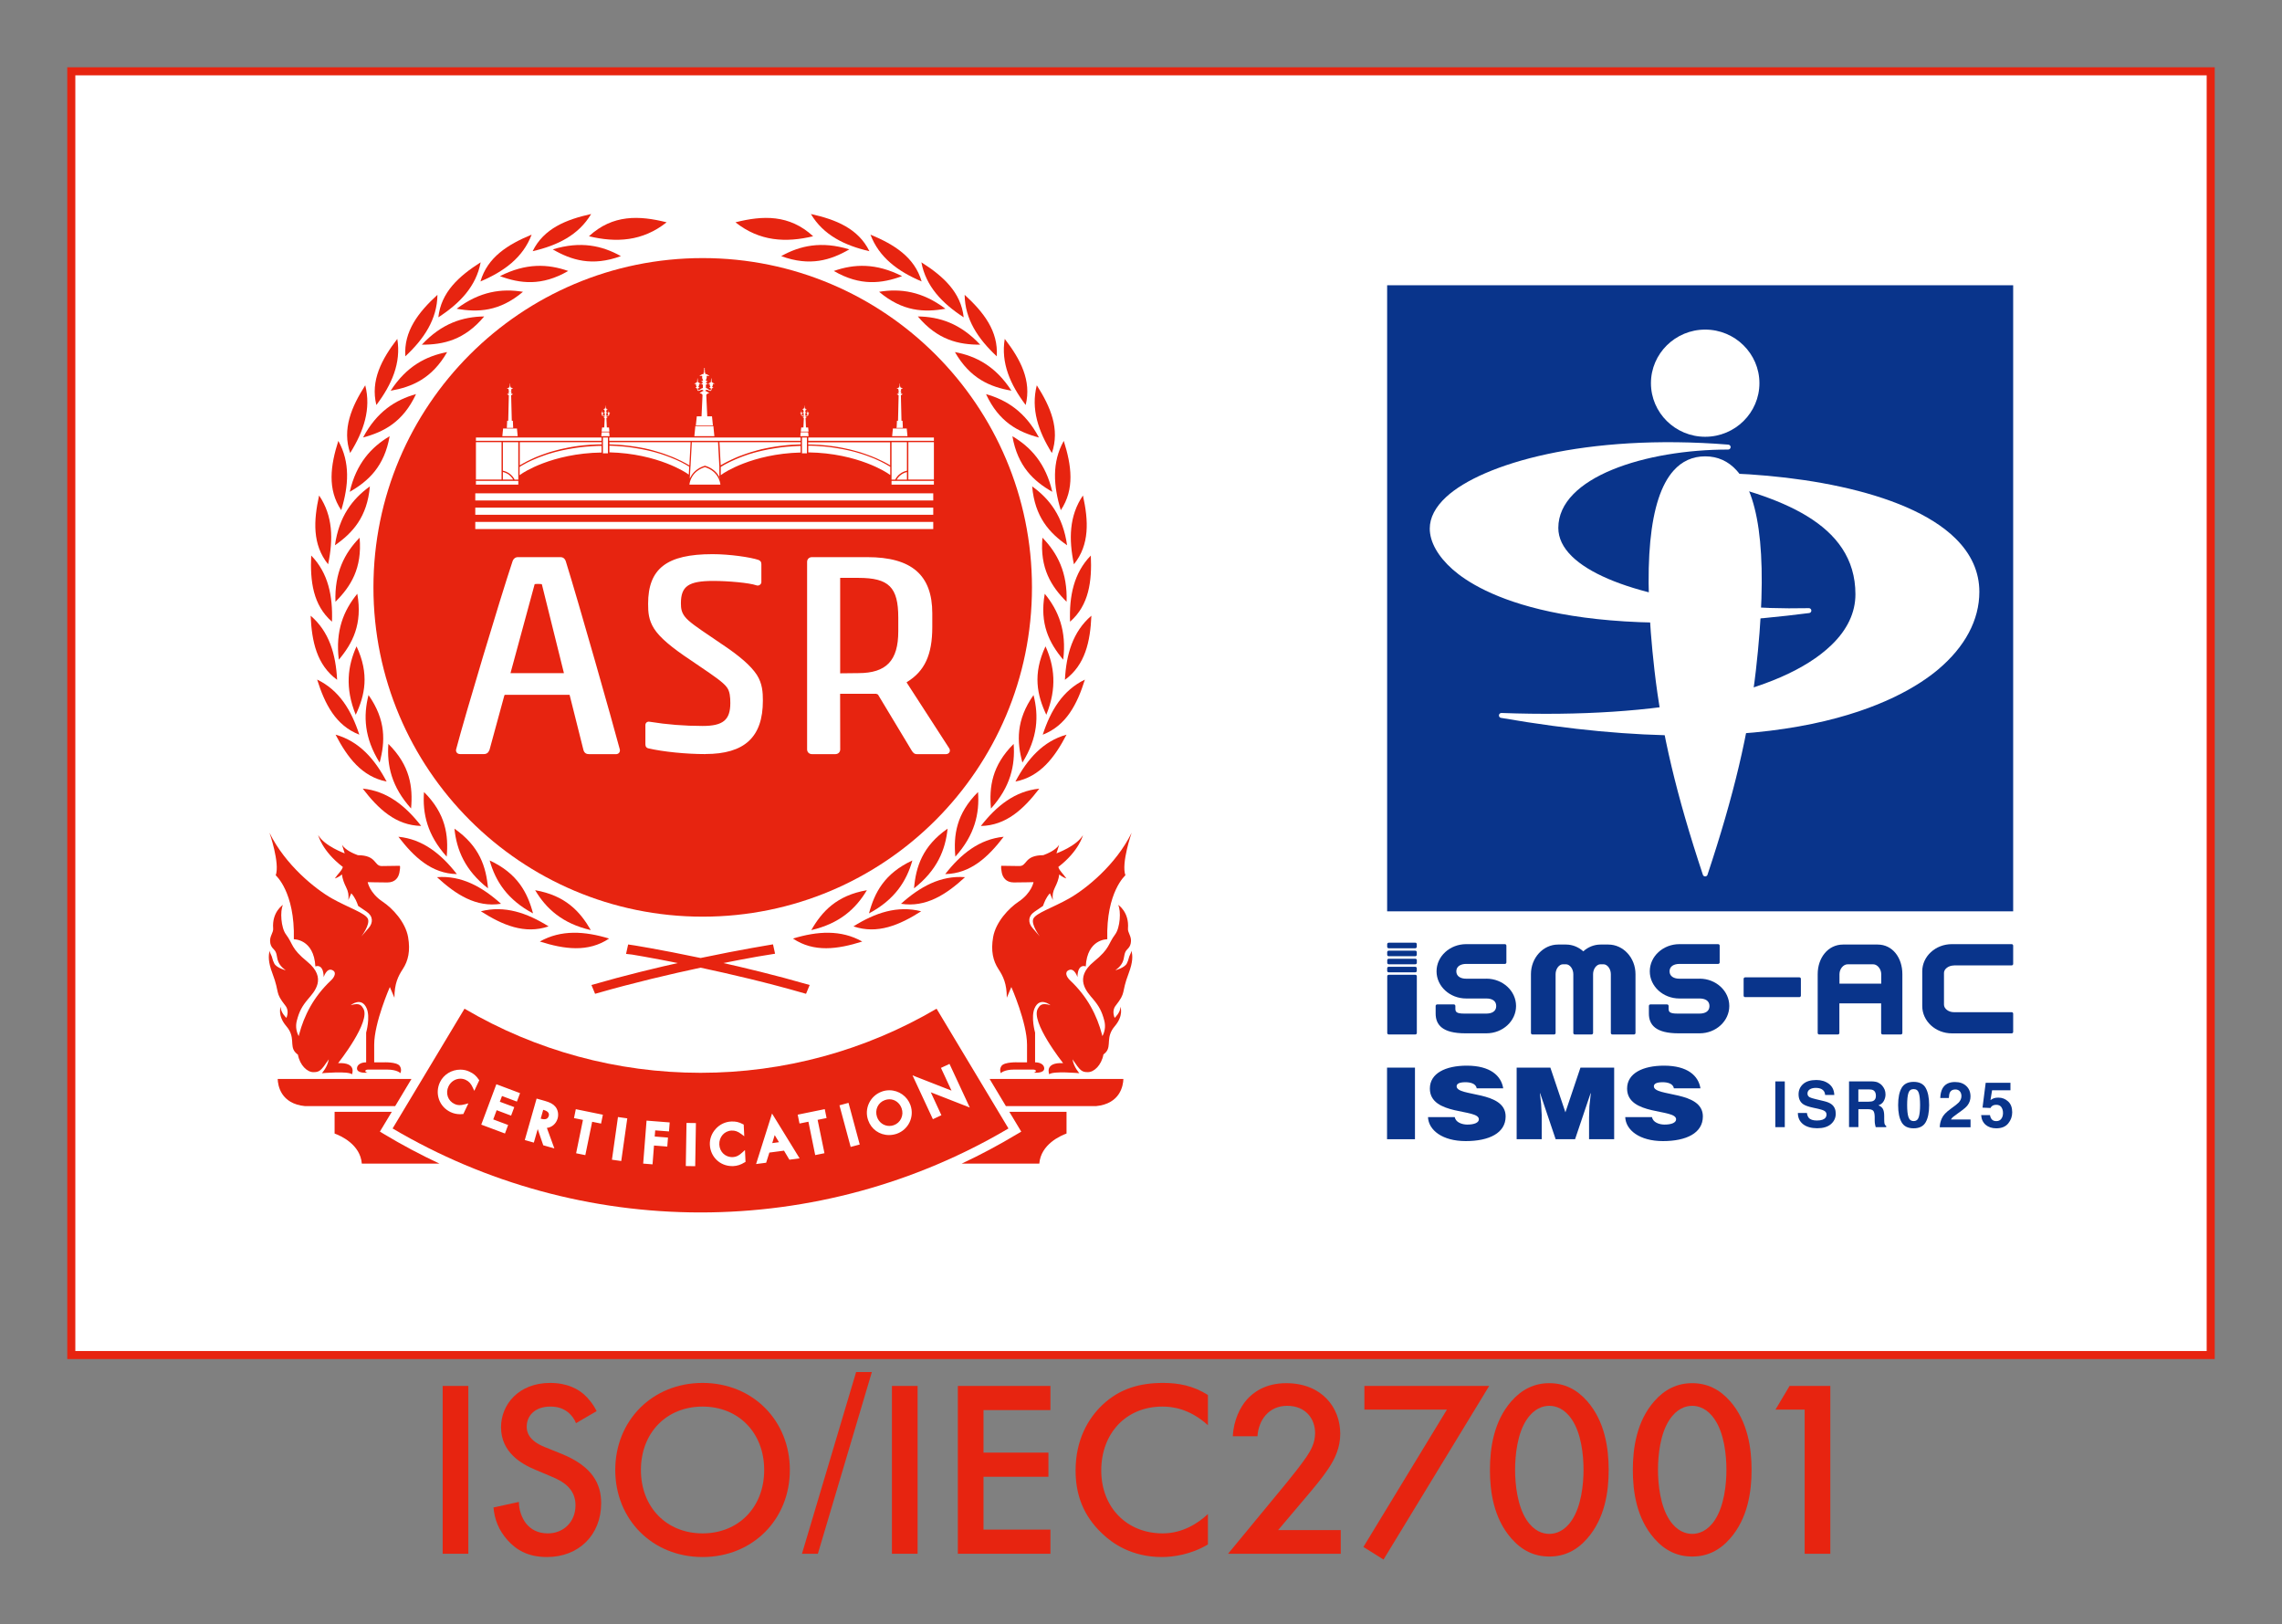<?xml version="1.0" encoding="UTF-8"?>
<svg id="_レイヤー_2" xmlns="http://www.w3.org/2000/svg" viewBox="0 0 453.54 322.82">
  <rect x="0" y="0" width="453.54" height="322.82" fill="#808080" stroke="none"/>
  <defs>
    <style>
      .cls-1, .cls-2 {
        fill: #fff;
      }

      .cls-2 {
        stroke-width: 1.6px;
      }

      .cls-2, .cls-3 {
        stroke: #e72410;
        stroke-miterlimit: 10;
      }

      .cls-4, .cls-3 {
        fill: none;
      }

      .cls-3 {
        stroke-width: .58px;
      }

      .cls-5 {
        fill: #09348b;
      }

      .cls-6 {
        fill: #e72410;
      }
    </style>
  </defs>
  <polygon class="cls-2" points="439.37 269.29 14.17 269.29 14.17 14.17 439.37 14.17 439.37 269.29 439.37 269.29"/>
  <g>
    <g>
      <path class="cls-6" d="M139.23,240.95c21.58,0,42.72-5.77,61.2-16.69l-14.29-23.8c-14.18,8.34-30.37,12.74-46.91,12.74s-32.73-4.4-46.91-12.74l-14.29,23.8c18.47,10.92,39.61,16.69,61.19,16.69"/>
      <path class="cls-6" d="M142.37,191.37c6.73-1.37,11.23-2.08,11.32-2.09l-.28-1.27c-.1.02-5.89.93-14.17,2.67-8.28-1.75-14.07-2.66-14.17-2.67l-.28,1.27c.09,0,4.6.72,11.32,2.09-5.5,1.21-11.81,2.74-18.17,4.57l.5,1.21c7.41-2.13,14.75-3.85,20.8-5.14,6.05,1.29,13.38,3,20.79,5.14l.5-1.21c-6.36-1.83-12.67-3.36-18.16-4.57"/>
      <path class="cls-3" d="M142.37,191.37c6.73-1.37,11.23-2.08,11.32-2.09l-.28-1.27c-.1.02-5.89.93-14.17,2.67-8.28-1.75-14.07-2.66-14.17-2.67l-.28,1.27c.09,0,4.6.72,11.32,2.09-5.5,1.21-11.81,2.74-18.17,4.57l.5,1.21c7.41-2.13,14.75-3.85,20.8-5.14,6.05,1.29,13.38,3,20.79,5.14l.5-1.21c-6.36-1.83-12.67-3.36-18.16-4.57"/>
      <path class="cls-6" d="M62.27,213.07c1.21,0,1.51-.24,3.07-2.55-.25,1.55-1.37,2.76-1.37,2.76,0,0,5.28-.48,5.98.22,0,0,1.05-2.41-2.75-2.22,0,0,6.62-8.34,4.99-10.88-.3-.46-.62-1.23-2.49-.63,0,0,2.13-1.78,3.17.61.77,1.77-.1,4.83-.1,4.83v5.91c-1.15,0-1.82.55-1.82,1.21,0,1.06,2.08.84,2.08.84-.68-.2-.48-.61.11-.61h3.81c2,0,2.63.71,2.63.71,0,0,.35-.73-.13-1.43-.59-.85-3.25-.72-3.25-.72h-1.83v-3.52c0-4.36,3.11-11.45,3.11-11.45l.91,2.13c0-2.78.72-4.25,1.66-5.69,1.09-1.66,1.53-3.63,1.06-6.35-.53-3.02-3.13-5.77-5.05-7.04-2.61-1.74-2.98-3.89-2.98-3.89,0,0,2.27.06,3.9.06s2.22-1.04,2.4-1.96c.26-1.33.07-1.35.07-1.35,0,0-2.01.04-3.56.05-1.61.02-.93-2.14-4.77-2.16-.84-.31-2.42-.97-3.14-2.05l.53,1.69s-4.04-1.46-5.27-3.64c0,0,.73,3.15,4.9,6.34-.23.79-.93,1.29-1.59,2.28,0,0,.7-.16,1.4-.8.14.98.45,1.76.85,2.57.41.81.56,1.56.43,2.52l.59-1.34c.83.95,1.11,1.81,1.37,2.52,0,0,.31.21,1.66,1.13,1.35.91,1.31,2.22.43,3.24s-1.46,1.69-1.46,1.69c0,0,1.78-2.35,1.3-3.49-.47-1.14-3.84-2.21-7.14-4.06-3.29-1.86-9.27-6.63-12.42-13.06,0,0,2.11,6.06,1.24,8.46,0,0,3.84,3.3,3.6,12.71,0,0,3.98-.09,4.28,5.4,0,0,1.6-.72,1.65,2.12,0,0,.57-1.85,1.67-1.41.98.39.49,1.41-.23,2.08-3.44,3.23-5.34,6.97-6.33,10.76-.03.1-.05.2-.07.3-.43-.81-.69-1.85-.38-3.06.48-1.86,1.05-2.9,2.24-4.31,1.19-1.41,3.87-4.13-.17-7.44-3.29-2.68-2.74-3.43-4.22-5.4-1-1.32-1.21-4.66-.6-5.88,0,0-2.22,1.4-1.95,4.7.07.79-.65,1.45-.61,2.5.05,1.3.79,1.53,1.07,2.08.37.73.21,1.21.61,2.13.41.93,1.44,1.6,1.44,1.6,0,0-1.84-.47-2.29-1.36-.45-.88-.3-1.12-.74-1.95-.1-.2-.17-.39-.21-.59-.19,1.06-.3,2.16.58,4.5,1.57,4.16.38,3.62,2.61,6.46.82,1.05.17,2.39.17,2.39,0,0-1.18-1.07-1.13-2.21,0,0-.72,1.72,1.13,3.88,1.85,2.15.61,3.84,1.73,5.13.19.22.38.38.56.51.39,2.12,1.85,3.48,3.07,3.48"/>
      <path class="cls-6" d="M219.26,209.59c.18-.13.37-.3.56-.51,1.11-1.29-.12-2.97,1.73-5.13,1.84-2.15,1.13-3.88,1.13-3.88.04,1.14-1.14,2.21-1.14,2.21,0,0-.65-1.34.17-2.39,2.22-2.84,1.03-2.3,2.61-6.46.88-2.34.78-3.44.58-4.5-.04.19-.11.39-.21.59-.45.84-.29,1.08-.74,1.95-.45.88-2.29,1.36-2.29,1.36,0,0,1.03-.68,1.44-1.6.41-.93.24-1.4.61-2.13.28-.55,1.02-.78,1.07-2.08.05-1.04-.67-1.71-.6-2.5.27-3.29-1.95-4.7-1.95-4.7.61,1.21.4,4.55-.6,5.88-1.48,1.97-.94,2.71-4.22,5.4-4.05,3.3-1.37,6.03-.17,7.44,1.19,1.41,1.76,2.45,2.24,4.31.31,1.21.05,2.25-.38,3.06-.02-.1-.05-.2-.08-.3-.99-3.79-2.88-7.53-6.32-10.76-.72-.67-1.21-1.69-.23-2.08,1.1-.44,1.67,1.41,1.67,1.41.05-2.83,1.65-2.12,1.65-2.12.29-5.5,4.28-5.4,4.28-5.4-.25-9.41,3.6-12.71,3.6-12.71-.87-2.4,1.24-8.46,1.24-8.46-3.15,6.43-9.13,11.2-12.42,13.06s-6.66,2.92-7.13,4.06,1.3,3.49,1.3,3.49c0,0-.59-.67-1.46-1.69-.88-1.02-.92-2.33.43-3.24,1.35-.92,1.66-1.13,1.66-1.13.27-.71.54-1.57,1.37-2.52l.59,1.34c-.13-.96.02-1.7.43-2.52.4-.81.72-1.59.85-2.57.7.64,1.4.8,1.4.8-.67-.98-1.36-1.49-1.59-2.28,4.16-3.2,4.9-6.34,4.9-6.34-1.22,2.18-5.27,3.64-5.27,3.64l.53-1.69c-.72,1.08-2.31,1.74-3.14,2.05-3.85.02-3.16,2.18-4.77,2.16-1.55-.02-3.56-.05-3.56-.05,0,0-.18.03.07,1.35.18.92.81,1.96,2.4,1.96s3.91-.06,3.91-.06c0,0-.37,2.15-2.98,3.89-1.92,1.28-4.52,4.02-5.05,7.04-.47,2.72-.03,4.69,1.06,6.35.94,1.43,1.66,2.9,1.66,5.69l.9-2.13s3.12,7.09,3.12,11.45v3.52h-1.83s-2.66-.12-3.25.72c-.49.7-.13,1.43-.13,1.43,0,0,.63-.71,2.63-.71h3.81c.58,0,.79.41.11.61,0,0,2.08.22,2.08-.84,0-.67-.67-1.21-1.82-1.21v-5.91s-.87-3.06-.1-4.83c1.04-2.39,3.17-.61,3.17-.61-1.87-.6-2.19.17-2.49.63-1.63,2.54,4.99,10.88,4.99,10.88-3.8-.19-2.75,2.22-2.75,2.22.71-.71,5.98-.22,5.98-.22,0,0-1.12-1.21-1.36-2.76,1.56,2.32,1.86,2.55,3.07,2.55s2.67-1.37,3.07-3.48"/>
      <path class="cls-6" d="M202.17,225.36c-3.59,2.16-7.28,4.13-11.05,5.89h15.44c.3-3.84,4.22-5.55,5.41-5.98v-4.32h-11.37l2.37,3.94-.79.47h-.01Z"/>
      <path class="cls-6" d="M75.5,224.89l2.37-3.94h-11.37v4.32c1.18.43,5.11,2.14,5.41,5.98h15.44c-3.78-1.77-7.47-3.73-11.06-5.89l-.79-.48h0Z"/>
      <path class="cls-6" d="M55.19,214.42c.04,1.27.59,4.93,5.44,5.4h17.91l3.24-5.4s-26.59,0-26.59,0Z"/>
      <path class="cls-6" d="M196.68,214.42l3.24,5.4h17.91c4.85-.47,5.4-4.13,5.44-5.4h-26.59Z"/>
      <path class="cls-6" d="M211.65,135.1c4.05-2.96,5.04-7.64,5.26-12.74-3.69,3.17-5,7.66-5.26,12.74h0Z"/>
      <path class="cls-6" d="M207.64,118c-1.07,6.01.92,9.83,3.67,13.1.71-5.75-.96-9.79-3.67-13.1h0Z"/>
      <path class="cls-6" d="M209.06,90.03c1.62-4.75-.25-9.15-3-13.46-1.2,4.71.3,9.14,3,13.46h0Z"/>
      <path class="cls-6" d="M195.97,78.33c2.57,5.54,6.38,7.52,10.52,8.62-2.72-5.11-6.41-7.47-10.52-8.62h0Z"/>
      <path class="cls-6" d="M210.83,101.39c2.8-4.17,2.13-8.9.59-13.77-2.38,4.24-2.07,8.91-.59,13.77h0Z"/>
      <path class="cls-6" d="M201.21,86.69c1.05,6.01,4.22,8.92,7.93,11.05-1.3-5.64-4.26-8.88-7.93-11.05h0Z"/>
      <path class="cls-6" d="M212.67,123.55c3.78-3.3,4.36-8.05,4.13-13.15-3.4,3.48-4.31,8.07-4.13,13.15h0Z"/>
      <path class="cls-6" d="M207.18,106.86c-.54,6.08,1.77,9.71,4.8,12.73.2-5.79-1.81-9.67-4.8-12.73h0Z"/>
      <path class="cls-6" d="M183.17,55.93c-1.4-4.82-5.45-7.35-10.17-9.3,1.72,4.55,5.49,7.32,10.17,9.3h0Z"/>
      <path class="cls-6" d="M165.72,53.85c5.28,3.06,9.55,2.5,13.56,1.03-5.16-2.63-9.53-2.45-13.56-1.03h0Z"/>
      <path class="cls-6" d="M203.85,80.49c1.2-4.87-1.04-9.09-4.16-13.14-.79,4.79,1.1,9.08,4.16,13.14h0Z"/>
      <path class="cls-6" d="M189.79,69.97c3.04,5.29,7.02,6.94,11.23,7.67-3.15-4.86-7.03-6.88-11.23-7.67h0Z"/>
      <path class="cls-6" d="M213.44,112.14c3.15-3.91,2.9-8.68,1.79-13.67-2.74,4.01-2.84,8.7-1.79,13.67h0Z"/>
      <path class="cls-6" d="M205.14,96.66c.52,6.08,3.43,9.26,6.94,11.7-.81-5.73-3.47-9.21-6.94-11.7h0Z"/>
      <path class="cls-6" d="M157.6,186.52c4.17,2.8,8.9,2.13,13.77.59-4.24-2.38-8.91-2.07-13.77-.59h0Z"/>
      <path class="cls-6" d="M172.29,176.91c-6.01,1.05-8.92,4.22-11.05,7.93,5.64-1.3,8.87-4.26,11.05-7.93h0Z"/>
      <path class="cls-6" d="M169.62,184.1c4.75,1.62,9.15-.25,13.46-3-4.71-1.2-9.14.3-13.46,3h0Z"/>
      <path class="cls-6" d="M181.33,171c-5.54,2.57-7.52,6.39-8.62,10.52,5.11-2.72,7.47-6.41,8.62-10.52h0Z"/>
      <path class="cls-6" d="M179.07,179.61c4.96.77,8.97-1.83,12.73-5.29-4.85-.37-8.95,1.89-12.73,5.29h0Z"/>
      <path class="cls-6" d="M188.33,164.68c-5.01,3.49-6.3,7.6-6.67,11.86,4.56-3.57,6.24-7.61,6.67-11.86h0Z"/>
      <path class="cls-6" d="M187.86,173.71c5.02-.1,8.51-3.36,11.62-7.42-4.84.48-8.49,3.41-11.62,7.42h0Z"/>
      <path class="cls-6" d="M194.38,157.4c-4.33,4.31-4.89,8.58-4.51,12.84,3.87-4.3,4.83-8.57,4.51-12.84h0Z"/>
      <path class="cls-6" d="M194.94,164.15c5.02-.1,8.51-3.36,11.62-7.42-4.83.48-8.49,3.41-11.62,7.42h0Z"/>
      <path class="cls-6" d="M201.46,147.84c-4.33,4.31-4.89,8.58-4.51,12.84,3.88-4.3,4.83-8.58,4.51-12.84h0Z"/>
      <path class="cls-6" d="M207.24,146.01c4.68-1.81,6.85-6.07,8.38-10.95-4.38,2.11-6.81,6.11-8.38,10.95h0Z"/>
      <path class="cls-6" d="M207.79,128.45c-2.59,5.53-1.66,9.73.16,13.6,2.17-5.37,1.6-9.71-.16-13.6h0Z"/>
      <path class="cls-6" d="M201.81,155.32c4.93-.97,7.8-4.79,10.16-9.32-4.68,1.31-7.77,4.83-10.16,9.32h0Z"/>
      <path class="cls-6" d="M205.41,138.13c-3.51,4.99-3.32,9.29-2.21,13.42,3.07-4.91,3.27-9.29,2.21-13.42h0Z"/>
      <path class="cls-6" d="M172.79,49.92c-2.21-4.5-6.65-6.29-11.63-7.39,2.48,4.18,6.68,6.25,11.63,7.39h0Z"/>
      <path class="cls-6" d="M155.26,50.9c5.73,2.1,9.84.8,13.54-1.34-5.54-1.7-9.81-.75-13.54,1.34h0Z"/>
      <path class="cls-6" d="M191.53,63.06c-.54-4.99-4.09-8.19-8.41-10.93.9,4.78,4.14,8.16,8.41,10.93h0Z"/>
      <path class="cls-6" d="M174.72,57.99c4.67,3.94,8.97,4.12,13.18,3.37-4.62-3.49-8.96-4.06-13.18-3.37h0Z"/>
      <path class="cls-6" d="M198.1,70.81c.34-5.01-2.61-8.77-6.38-12.22.06,4.86,2.66,8.75,6.38,12.22h0Z"/>
      <path class="cls-6" d="M182.42,62.89c3.92,4.68,8.12,5.62,12.39,5.61-3.95-4.24-8.12-5.56-12.39-5.61h0Z"/>
      <path class="cls-6" d="M161.61,46.95c-4.73-4.36-10.02-4.14-15.44-2.77,4.8,3.81,10.03,4.07,15.44,2.77h0Z"/>
      <path class="cls-6" d="M67,135.1c-4.05-2.96-5.04-7.64-5.26-12.74,3.69,3.17,5,7.66,5.26,12.74h0Z"/>
      <path class="cls-6" d="M71.01,118c1.07,6.01-.92,9.83-3.67,13.1-.71-5.75.96-9.79,3.67-13.1h0Z"/>
      <path class="cls-6" d="M69.59,90.03c-1.62-4.75.25-9.15,3-13.46,1.2,4.71-.3,9.14-3,13.46h0Z"/>
      <path class="cls-6" d="M82.68,78.32c-2.57,5.54-6.39,7.52-10.52,8.62,2.72-5.11,6.41-7.47,10.52-8.62h0Z"/>
      <path class="cls-6" d="M67.82,101.39c-2.8-4.17-2.13-8.9-.58-13.77,2.38,4.24,2.07,8.91.58,13.77h0Z"/>
      <path class="cls-6" d="M77.44,86.69c-1.05,6.01-4.22,8.92-7.93,11.05,1.3-5.64,4.26-8.87,7.93-11.05h0Z"/>
      <path class="cls-6" d="M65.98,123.55c-3.78-3.3-4.36-8.04-4.13-13.15,3.4,3.48,4.31,8.07,4.13,13.15h0Z"/>
      <path class="cls-6" d="M71.47,106.86c.54,6.08-1.77,9.71-4.8,12.73-.2-5.79,1.81-9.67,4.8-12.73h0Z"/>
      <path class="cls-6" d="M95.49,55.93c1.4-4.82,5.45-7.35,10.17-9.3-1.71,4.55-5.49,7.32-10.17,9.3h0Z"/>
      <path class="cls-6" d="M112.93,53.85c-5.28,3.06-9.55,2.5-13.57,1.03,5.16-2.63,9.53-2.45,13.57-1.03h0Z"/>
      <path class="cls-6" d="M74.8,80.49c-1.2-4.87,1.05-9.09,4.16-13.14.79,4.79-1.1,9.08-4.16,13.14h0Z"/>
      <path class="cls-6" d="M88.87,69.97c-3.04,5.29-7.02,6.94-11.23,7.68,3.15-4.86,7.03-6.88,11.23-7.68h0Z"/>
      <path class="cls-6" d="M65.21,112.14c-3.15-3.91-2.89-8.68-1.79-13.67,2.74,4.02,2.84,8.7,1.79,13.67h0Z"/>
      <path class="cls-6" d="M73.51,96.66c-.52,6.08-3.43,9.26-6.94,11.7.81-5.73,3.47-9.21,6.94-11.7h0Z"/>
      <path class="cls-6" d="M121.06,186.52c-4.17,2.79-8.9,2.13-13.77.59,4.24-2.38,8.91-2.07,13.77-.59h0Z"/>
      <path class="cls-6" d="M106.36,176.91c6.01,1.05,8.92,4.22,11.06,7.93-5.64-1.3-8.87-4.25-11.06-7.93h0Z"/>
      <path class="cls-6" d="M109.03,184.1c-4.75,1.62-9.15-.25-13.46-3,4.71-1.2,9.14.3,13.46,3h0Z"/>
      <path class="cls-6" d="M97.32,171c5.54,2.57,7.52,6.39,8.62,10.52-5.11-2.72-7.47-6.41-8.62-10.52h0Z"/>
      <path class="cls-6" d="M99.58,179.61c-4.96.77-8.97-1.83-12.73-5.29,4.85-.37,8.95,1.89,12.73,5.29h0Z"/>
      <path class="cls-6" d="M90.32,164.68c5.01,3.5,6.3,7.6,6.67,11.86-4.56-3.57-6.24-7.61-6.67-11.86h0Z"/>
      <path class="cls-6" d="M90.8,173.71c-5.02-.1-8.51-3.37-11.62-7.42,4.84.48,8.49,3.41,11.62,7.42h0Z"/>
      <path class="cls-6" d="M84.27,157.4c4.33,4.31,4.89,8.58,4.51,12.84-3.87-4.3-4.83-8.57-4.51-12.84h0Z"/>
      <path class="cls-6" d="M83.71,164.14c-5.02-.1-8.51-3.36-11.62-7.42,4.84.48,8.49,3.41,11.62,7.42h0Z"/>
      <path class="cls-6" d="M77.19,147.84c4.33,4.3,4.89,8.57,4.51,12.83-3.88-4.3-4.83-8.57-4.51-12.83h0Z"/>
      <path class="cls-6" d="M71.41,146c-4.68-1.81-6.85-6.07-8.38-10.95,4.38,2.11,6.81,6.11,8.38,10.95h0Z"/>
      <path class="cls-6" d="M70.86,128.45c2.59,5.53,1.66,9.73-.16,13.6-2.17-5.37-1.6-9.71.16-13.6h0Z"/>
      <path class="cls-6" d="M76.84,155.32c-4.92-.97-7.8-4.79-10.15-9.32,4.68,1.31,7.77,4.83,10.15,9.32h0Z"/>
      <path class="cls-6" d="M73.24,138.13c3.51,4.99,3.32,9.29,2.21,13.42-3.07-4.91-3.26-9.28-2.21-13.42h0Z"/>
      <path class="cls-6" d="M105.86,49.92c2.21-4.51,6.65-6.29,11.63-7.39-2.48,4.18-6.68,6.25-11.63,7.39h0Z"/>
      <path class="cls-6" d="M123.4,50.9c-5.73,2.1-9.84.8-13.54-1.34,5.54-1.7,9.81-.75,13.54,1.34h0Z"/>
      <path class="cls-6" d="M87.12,63.06c.54-4.99,4.09-8.19,8.41-10.93-.9,4.78-4.14,8.16-8.41,10.93h0Z"/>
      <path class="cls-6" d="M103.94,57.99c-4.67,3.94-8.97,4.12-13.18,3.37,4.62-3.48,8.96-4.06,13.18-3.37h0Z"/>
      <path class="cls-6" d="M80.56,70.81c-.34-5,2.61-8.77,6.38-12.22-.06,4.86-2.66,8.75-6.38,12.22h0Z"/>
      <path class="cls-6" d="M96.23,62.89c-3.91,4.69-8.12,5.62-12.39,5.61,3.95-4.23,8.12-5.56,12.39-5.61h0Z"/>
      <path class="cls-6" d="M117.05,46.95c4.73-4.36,10.01-4.14,15.44-2.77-4.8,3.81-10.03,4.07-15.44,2.77h0Z"/>
      <path class="cls-6" d="M74.22,116.73c0,36.14,29.3,65.44,65.44,65.44s65.44-29.3,65.44-65.44-29.3-65.44-65.44-65.44-65.44,29.3-65.44,65.44"/>
      <path class="cls-6" d="M185.41,222.42l-4.05-8.71,7.75,3.03-2.1-4.52,1.7-.79,4.03,8.67-7.75-3.03,2.11,4.56-1.7.79h.01ZM180.96,219.65c-.63-1.78-2.31-2.98-4.21-2.98-.49,0-.99.08-1.46.25-1.13.4-2.04,1.21-2.56,2.28-.52,1.07-.59,2.29-.19,3.42.62,1.79,2.25,2.95,4.15,2.95.52,0,1.04-.09,1.54-.26,2.31-.81,3.54-3.34,2.73-5.65M179.2,220.29c.23.66.2,1.37-.1,2-.29.63-.82,1.1-1.47,1.33-.28.1-.57.15-.87.15-1.11,0-2.07-.7-2.45-1.77-.24-.69-.21-1.41.08-2.04.29-.62.82-1.1,1.49-1.33.29-.1.58-.16.88-.16,1.1,0,2.05.71,2.44,1.81M169.07,227.94l-2.23-8.28,1.8-.49,2.23,8.28-1.81.48h0ZM163.85,229.18l-1.83.37-1.35-6.63-1.77.36-.36-1.76,5.38-1.1.36,1.77-1.78.36,1.36,6.63h0ZM158.92,230.2l-5.48-8.91-3.17,10.04,2-.26.64-2.02,2.91-.38,1.07,1.8,2.03-.27h0ZM154.82,226.99l-1.34.18.49-1.59.85,1.41h0ZM147.98,231c-.72.47-1.46.7-2.25.74h-.22c-2.41,0-4.32-1.83-4.43-4.25-.05-1.16.37-2.28,1.18-3.16.81-.89,1.9-1.4,3.06-1.45.88-.04,1.5.09,2.32.52l.17.09.11,2.32-.57-.43c-.72-.54-1.26-.73-1.96-.7-1.43.06-2.49,1.28-2.43,2.77.07,1.49,1.22,2.58,2.72,2.5.65-.03,1.17-.29,1.84-.91l.54-.49.11,2.35-.16.1h-.03ZM138.17,231.76l-1.87-.03.14-8.57,1.87.03-.14,8.57h0ZM132.96,224.85l-2.74-.21-.1,1.22,2.64.21-.14,1.79-2.64-.21-.29,3.74-1.86-.15.67-8.54,4.6.36-.14,1.79h0ZM123.47,230.73l-1.85-.26,1.2-8.48,1.85.26-1.2,8.48h0ZM119.46,223.29l-1.77-.36-1.36,6.63-1.83-.37,1.36-6.63-1.78-.36.36-1.77,5.38,1.1-.36,1.76h0ZM110.36,219.91c-.44-.51-1.01-.82-2.04-1.12l-1.67-.47-2.35,8.24,1.8.51.77-2.69,1.1,3.22,2.21.63-1.49-4.08c1.02-.12,1.84-.84,2.14-1.89.23-.82.05-1.75-.47-2.35M108.96,221.1c.14.19.18.41.1.68-.13.44-.41.65-.89.65-.2,0-.42-.04-.67-.11h-.04l.5-1.77.08.03c.44.12.76.3.92.52M102.73,218.92l-2.96-1.11-.43,1.14,2.87,1.07-.63,1.69-2.87-1.08-.68,1.83,2.96,1.11-.63,1.69-4.71-1.76,3-8.03,4.71,1.77-.63,1.69h0ZM94.27,216.8l-.3-.65c-.38-.82-.76-1.23-1.4-1.54-.34-.16-.7-.24-1.07-.24-1.01,0-1.92.59-2.37,1.55-.31.65-.35,1.37-.13,2.01s.7,1.17,1.35,1.47c.6.28,1.15.3,2.04.06l.7-.19-1.01,2.13h-.19c-.15.02-.29.03-.43.03-.68,0-1.31-.14-1.91-.42-1.09-.52-1.91-1.41-2.3-2.52s-.33-2.32.19-3.42c.72-1.52,2.31-2.5,4.04-2.5.65,0,1.28.13,1.86.42.81.38,1.28.78,1.8,1.54l.11.16-.99,2.1h.01Z"/>
      <path class="cls-1" d="M185.41,222.42l-4.05-8.71,7.75,3.03-2.1-4.52,1.7-.79,4.03,8.67-7.75-3.03,2.11,4.56-1.7.79h.01ZM180.96,219.65c-.63-1.78-2.31-2.98-4.21-2.98-.49,0-.99.08-1.46.25-1.13.4-2.04,1.21-2.56,2.28-.52,1.07-.59,2.29-.19,3.42.62,1.79,2.25,2.95,4.15,2.95.52,0,1.04-.09,1.54-.26,2.31-.81,3.54-3.34,2.73-5.65h0ZM179.2,220.28c.23.66.2,1.37-.1,2-.29.63-.82,1.1-1.47,1.33-.28.1-.57.15-.87.15-1.11,0-2.07-.7-2.45-1.77-.24-.69-.21-1.41.08-2.04.29-.62.82-1.1,1.49-1.33.29-.1.58-.16.88-.16,1.1,0,2.05.71,2.44,1.81h0ZM169.07,227.94l-2.23-8.28,1.8-.49,2.23,8.28-1.81.48h0ZM163.85,229.18l-1.83.37-1.35-6.63-1.77.36-.36-1.76,5.38-1.1.36,1.77-1.78.36,1.36,6.63h0ZM158.92,230.2l-5.48-8.91-3.17,10.04,2-.26.64-2.02,2.91-.38,1.07,1.8,2.03-.27h0ZM154.82,226.99l-1.34.18.49-1.59.85,1.41h0ZM147.98,231c-.72.47-1.46.7-2.25.74h-.22c-2.41,0-4.32-1.83-4.43-4.25-.05-1.16.37-2.28,1.18-3.16.81-.89,1.9-1.4,3.06-1.45.88-.04,1.5.09,2.32.52l.17.09.11,2.32-.57-.43c-.72-.54-1.26-.73-1.96-.7-1.43.06-2.49,1.28-2.43,2.77.07,1.49,1.22,2.58,2.72,2.5.65-.03,1.17-.29,1.84-.91l.54-.49.11,2.35-.16.1h-.03ZM138.17,231.76l-1.87-.03.14-8.57,1.87.03-.14,8.57h0ZM132.96,224.85l-2.74-.21-.1,1.22,2.64.21-.14,1.79-2.64-.21-.29,3.74-1.86-.15.67-8.54,4.6.36-.14,1.79h0ZM123.47,230.73l-1.85-.26,1.2-8.48,1.85.26-1.2,8.48h0ZM119.46,223.29l-1.77-.36-1.36,6.63-1.83-.37,1.36-6.63-1.78-.36.36-1.77,5.38,1.1-.36,1.76h0ZM110.36,219.91c-.44-.51-1.01-.82-2.04-1.12l-1.67-.47-2.35,8.24,1.8.51.77-2.69,1.1,3.22,2.21.63-1.49-4.08c1.02-.12,1.84-.84,2.14-1.89.23-.82.05-1.75-.47-2.35h0ZM108.96,221.1c.14.19.18.41.1.68-.13.44-.41.65-.89.65-.2,0-.42-.04-.67-.11h-.04l.5-1.77.08.03c.44.12.76.3.92.52h0ZM102.73,218.92l-2.96-1.11-.43,1.14,2.87,1.07-.63,1.69-2.87-1.08-.68,1.83,2.96,1.11-.63,1.69-4.71-1.76,3-8.03,4.71,1.77-.63,1.69h0ZM94.27,216.8l-.3-.65c-.38-.82-.76-1.23-1.4-1.54-.34-.16-.7-.24-1.07-.24-1.01,0-1.92.59-2.37,1.55-.31.65-.35,1.37-.13,2.01s.7,1.17,1.35,1.47c.6.28,1.15.3,2.04.06l.7-.19-1.01,2.13h-.19c-.15.02-.29.03-.43.03-.68,0-1.31-.14-1.91-.42-1.09-.52-1.91-1.41-2.3-2.52s-.33-2.32.19-3.42c.72-1.52,2.31-2.5,4.04-2.5.65,0,1.28.13,1.86.42.81.38,1.28.78,1.8,1.54l.11.16-.99,2.1h.01Z"/>
      <polyline class="cls-1" points="185.48 98.04 185.48 99.46 94.46 99.46 94.46 98.04"/>
      <polygon class="cls-1" points="94.46 100.88 185.48 100.88 185.48 102.3 94.46 102.3 94.46 100.88 94.46 100.88"/>
      <polygon class="cls-1" points="94.46 103.72 185.48 103.72 185.48 105.14 94.46 105.14 94.46 103.72 94.46 103.72"/>
      <polygon class="cls-1" points="185.61 96.31 177.19 96.31 177.19 95.57 180.25 95.57 180.53 95.57 185.61 95.57 185.61 96.31 185.61 96.31"/>
      <path class="cls-1" d="M180.25,93.54c-1,.21-1.86.85-2.33,1.77h-.73v-7.43h3.06v5.66h0Z"/>
      <path class="cls-1" d="M180.25,93.81v1.5h-2.03c.44-.76,1.18-1.3,2.03-1.5"/>
      <polygon class="cls-1" points="185.61 95.3 180.53 95.3 180.53 93.48 180.53 87.87 185.61 87.87 185.61 95.3 185.61 95.3"/>
      <path class="cls-1" d="M178.21,84.89l.06-1.27h.21l.12-5.05h-.02s-.09-.18-.3-.18v-.09h.11v-.05c.17,0,.24-.15.24-.15h.03s-.06-.12-.2-.12v-.06c.14,0,.2-.12.2-.12h.03c-.08-.06-.14-.18-.15-.34,0-.07,0-.13.02-.19h-.32v-.06s.06,0,.17-.07.19-.15.3-.16c0-.05.03-.12.06-.12h-.02s-.02-.03-.09-.03v-.02c.06,0,.09-.04.09-.04h.04v-.11s-.06-.02-.06-.03c0-.02.03-.04.06-.04v-.35h.07v.35s.06.02.06.04c0,.01-.02.03-.06.03v.11h.04s.02.04.09.04v.02c-.06,0-.09.03-.09.03h-.02s.04.07.06.12c.11,0,.19.09.3.16.11.07.17.07.17.07v.06h-.32c.02.06.03.12.02.19-.02.16-.07.28-.15.34h.03s.06.12.2.12v.06c-.14,0-.2.12-.2.12h.03s.08.15.24.15v.05h.11v.09c-.21,0-.3.18-.3.18h-.02l.12,5.05h.21l.06,1.27v.14h-1.26v-.14h.03Z"/>
      <polygon class="cls-1" points="177.46 85.16 180.21 85.16 180.36 86.68 177.31 86.68 177.46 85.16 177.46 85.16"/>
      <polygon class="cls-1" points="177.01 86.95 180.66 86.95 185.61 86.95 185.61 87.6 180.53 87.6 180.25 87.6 177.19 87.6 176.92 87.6 160.64 87.6 160.64 86.95 161 86.95 177.01 86.95 177.01 86.95"/>
      <polygon class="cls-1" points="159.12 86.68 159.06 86.68 159.13 85.91 160.62 85.91 160.7 86.68 160.64 86.68 159.12 86.68 159.12 86.68"/>
      <polygon class="cls-1" points="160.37 86.95 160.37 87.6 160.37 87.74 160.37 87.87 160.37 88.3 160.37 88.43 160.37 88.57 160.37 89.92 160.37 90.06 160.37 90.09 159.39 90.09 159.39 90.06 159.39 89.93 159.39 88.58 159.39 88.44 159.39 88.3 159.39 87.87 159.39 87.74 159.39 87.6 159.39 86.95 160.37 86.95 160.37 86.95"/>
      <path class="cls-1" d="M160.64,88.58h.62c.18,0,.37,0,.55.02l.35.02c.16,0,.33.02.48.03.12,0,.24.02.36.03.15,0,.31.02.46.03.12,0,.24.02.36.03.15.01.29.03.44.04.12.01.24.02.36.04.14.02.27.03.41.05.12.02.24.03.35.05.13.02.27.03.39.05.12.02.23.04.34.06.13.02.26.04.38.06.11.02.22.04.33.06.12.02.25.04.37.06.11.02.22.04.33.06.12.02.24.04.35.07.11.02.21.05.32.07s.23.04.34.07c.1.03.21.05.31.07.11.03.22.05.33.08.1.02.2.05.3.07.1.03.21.05.32.08.09.03.19.05.29.08.1.03.2.05.3.09.09.03.19.05.28.08.1.03.19.06.29.09.09.03.18.05.26.08.1.03.19.06.29.09.08.03.16.06.25.09s.18.06.27.09c.07.02.16.05.23.08.09.03.18.06.26.1.07.03.15.05.22.08.09.03.17.07.25.1.07.03.14.06.21.08l.24.09c.06.03.13.05.2.08.07.03.15.07.23.1.06.03.12.05.18.08.07.03.15.06.22.1.06.03.11.05.17.08.07.03.14.06.21.09.05.03.11.05.16.08.07.03.13.06.2.09.05.03.1.05.14.07.06.04.13.06.19.1.05.03.09.05.13.06.07.03.13.07.19.1.04.02.07.04.11.06.06.03.12.06.17.09.04.02.06.04.1.05.05.03.11.06.16.09.03.02.05.03.08.05.05.03.1.05.15.09.03.01.05.02.07.04.05.02.1.05.14.08.02,0,.03.02.05.03.04.03.09.05.14.08,0,0,.02.01.04.02.03.02.05.03.07.05v1.64l-.45-.31c-.06-.04-5.86-4.05-15.84-4.19v-1.35h0v.03Z"/>
      <path class="cls-1" d="M176.87,92.45s-.07-.04-.11-.07c-.03-.02-.06-.04-.09-.05-.04-.03-.08-.05-.12-.07s-.07-.04-.1-.06c-.04-.02-.08-.05-.13-.07-.04-.02-.08-.05-.13-.07-.04-.02-.09-.05-.13-.07-.05-.03-.11-.06-.16-.09-.04-.02-.07-.04-.12-.06-.06-.04-.13-.07-.2-.1-.03-.02-.07-.04-.1-.05-.11-.06-.21-.11-.33-.16h-.02c-.11-.05-.22-.11-.33-.16-.04-.02-.07-.04-.11-.05-.09-.04-.17-.08-.26-.12-.05-.02-.1-.04-.14-.07-.08-.03-.17-.07-.25-.11-.05-.03-.11-.05-.17-.07-.09-.03-.17-.07-.26-.11-.06-.03-.12-.05-.18-.07-.08-.04-.17-.07-.26-.11-.07-.02-.13-.05-.2-.07-.08-.04-.18-.07-.27-.1-.07-.03-.14-.05-.21-.08-.09-.03-.18-.07-.28-.1-.07-.02-.15-.05-.22-.08-.1-.03-.19-.06-.29-.1-.08-.03-.16-.05-.24-.08-.1-.03-.2-.06-.29-.1-.08-.03-.17-.05-.25-.08-.1-.03-.2-.06-.31-.09-.09-.03-.17-.05-.26-.07-.1-.04-.21-.06-.32-.09-.09-.03-.18-.05-.27-.07-.11-.03-.22-.05-.33-.09-.1-.03-.19-.05-.29-.07-.11-.03-.23-.06-.34-.09-.1-.02-.2-.04-.3-.06-.12-.03-.23-.06-.35-.08-.1-.02-.2-.04-.31-.06-.12-.03-.24-.05-.36-.08-.11-.01-.21-.04-.32-.06-.12-.02-.25-.05-.38-.07-.11-.02-.21-.04-.32-.06-.13-.02-.26-.04-.39-.06-.11-.02-.22-.04-.33-.05-.14-.02-.27-.04-.41-.06-.11-.01-.23-.03-.34-.04-.14-.02-.28-.04-.42-.05-.11,0-.23-.03-.34-.04-.14-.01-.29-.03-.44-.04-.11,0-.23-.02-.35-.03-.15-.02-.3-.02-.46-.04-.12,0-.23-.02-.35-.02-.17,0-.33-.02-.5-.02-.11,0-.22-.02-.34-.02-.19,0-.38-.01-.57-.02h-.59v-.43h16.28v4.61s-.03-.03-.05-.04"/>
      <path class="cls-1" d="M158.98,82.09s.03,0,.08-.04.09-.08.15-.08c0-.03,0-.06.03-.06h0s0-.02-.04-.02h0l.04-.03h.02v-.05s-.03,0-.03-.02c0,0,0-.02.03-.02v-.17h.03v.17s.03,0,.03.02c0,0-.02.01-.03.02v.05h0s.02.02.04.02h0l-.04.02h0s.02.03.03.06c.06,0,.1.04.15.08.05.04.08.04.08.04v.03h-.15s0,.06,0,.09c0,.07-.04.13-.08.16h.02s.03.06.1.06v.03c-.07,0-.1.06-.1.06h-.06s0,.16.06.16c.07,0,.16-.08.27-.15.04-.03.09-.04.13-.04v-.29s-.06-.07-.14-.07v-.05h.05v-.02c.05,0,.08-.03.1-.05h0s-.05-.09-.15-.09v-.04c.1,0,.15-.09.15-.09h.02c-.06-.05-.1-.13-.11-.25,0-.05,0-.1.02-.14h-.23v-.05s.04,0,.12-.05.14-.11.22-.12c0-.04.02-.09.04-.09h0s-.02-.02-.06-.02h0l.06-.04h.03v-.08s-.05-.01-.05-.03c0,0,.02-.02.05-.03v-.26h.05v.26s.04.02.04.03-.02.02-.04.03v.08h.03s.02.03.06.03h0l-.06.04h0s.03.05.04.09c.08,0,.14.07.22.12s.13.05.13.05v.05h-.23s.02.08.02.14c0,.12-.05.2-.11.25h.02s.05.09.15.09v.04c-.1,0-.15.09-.15.09h0s.05.05.1.05v.02h.06v.05c-.08,0-.12.05-.14.07v.29s.09.02.14.04c.11.07.19.15.27.15.05,0,.06-.12.06-.16h-.06s-.03-.06-.09-.06v-.03c.07,0,.09-.06.09-.06h.02s-.06-.08-.07-.16c0-.04,0-.07,0-.09h-.15v-.03s.03,0,.08-.04c.05-.03.09-.08.14-.08,0-.03,0-.06.03-.06h0s0-.02-.04-.02h0l.04-.03h.02v-.05s-.03-.01-.03-.02c0,0,0-.02.03-.02v-.17h.03v.17s.03,0,.03.02c0,0,0,.01-.03.02v.05h.02s0,.02.04.02h0l-.04.02h0s.02.03.03.06c.06,0,.09.04.14.08.06.04.09.04.09.04v.03h-.16s.02.06,0,.09c0,.07-.03.13-.07.16h.02s.03.06.1.06v.03c-.07,0-.1.06-.1.06h-.05s0,.23-.11.23c-.12,0-.24-.11-.32-.11-.09,0-.17.11-.17.11h.09s.05.1.17.1v.04h.08v.07c-.15,0-.22.13-.22.13h0l.09,1.87h.43l.07.68v.14h-1.52v-.14l.08-.68h.43l.09-1.87h0s-.07-.13-.22-.13v-.07h.08v-.04c.12,0,.17-.1.17-.1h.1s-.08-.11-.17-.11-.21.11-.32.11c-.1,0-.11-.18-.11-.23h-.05s-.03-.06-.1-.06v-.03c.07,0,.1-.06.1-.06h0s-.07-.08-.07-.16c0-.04,0-.07,0-.09h-.15v-.03h-.04Z"/>
      <path class="cls-1" d="M138.01,76.24s.06,0,.18-.08c.11-.08.2-.17.32-.17,0-.05.03-.12.06-.12h-.02s-.03-.04-.09-.04v-.02c.06,0,.09-.04.09-.04h.04v-.11s-.07-.02-.07-.04.03-.04.07-.04v-.37h.07v.37s.06.02.06.04-.02.04-.06.04v.11h.04s.03.04.1.04v.02c-.06,0-.1.04-.1.04h-.02s.06.07.06.12c.12,0,.21.1.32.17.12.08.18.08.18.08v.06h-.33c.02.06.03.12.02.21,0,.17-.07.29-.16.36h.03s.07.13.22.13v.06c-.15,0-.22.13-.22.13h-.13c0,.09.02.36.13.36.17,0,.36-.18.6-.33.09-.05.2-.08.29-.1v-.64c-.04-.05-.14-.17-.3-.17v-.1h.12v-.05c.11,0,.18-.06.22-.11h0s-.1-.2-.32-.2v-.1c.22,0,.32-.2.32-.2h.04c-.12-.1-.21-.29-.22-.54,0-.12,0-.22.03-.31h-.51v-.09s.1,0,.27-.12c.18-.12.3-.16.49-.17.02-.08.05-.19.09-.19h-.03s-.04-.05-.14-.05v-.03c.09,0,.14-.05.14-.05h.06v-.18c-.05-.01-.1-.03-.1-.06s.05-.05.1-.06v-.57h.12v.57c.05,0,.09.03.09.06s-.04.05-.09.06v.18h.06s.04.05.14.05v.03c-.1,0-.14.05-.14.05h-.03s.07.11.09.19c.18,0,.31.05.48.17.18.12.27.12.27.12v.09h-.51c.03.08.04.19.03.31-.02.25-.1.44-.23.54h.04s.1.2.33.2v.1c-.23,0-.33.2-.33.2h0s.1.11.22.11v.05h.12v.1c-.17,0-.27.11-.31.17v.64c.1.01.2.04.3.1.23.16.42.33.59.33.11,0,.12-.27.13-.36h-.13s-.06-.13-.22-.13v-.06c.16,0,.22-.13.22-.13h.03c-.09-.07-.14-.19-.16-.36,0-.08,0-.15.03-.21h-.34v-.06s.06,0,.18-.08.2-.17.32-.17c0-.05.03-.12.06-.12h-.02s-.03-.04-.09-.04v-.02c.06,0,.09-.04.09-.04h.04v-.11s-.07-.02-.07-.04.03-.04.07-.04v-.37h.08v.37s.06.02.06.04-.03.04-.06.04v.11h.04s.02.04.09.04v.02c-.07,0-.09.04-.09.04h-.02s.05.07.06.12c.12,0,.21.1.32.17.12.08.18.08.18.08v.06h-.34c.02.06.03.12.02.21,0,.17-.07.29-.16.36h.03s.07.13.22.13v.06c-.15,0-.22.13-.22.13h-.1c0,.12-.03.5-.24.5-.25,0-.52-.23-.71-.23s-.37.23-.37.23h.2s.12.23.39.23v.08h.18v.15c-.33,0-.48.29-.48.29h-.04l.2,4.3h.94l.17,1.67v.13h-3.37v-.13l.18-1.67h.94l.2-4.3h-.04s-.14-.29-.48-.29v-.15h.18v-.08c.27,0,.38-.23.38-.23h.2s-.18-.23-.37-.23-.46.23-.71.23c-.21,0-.23-.38-.24-.5h-.1s-.07-.13-.22-.13v-.06c.15,0,.22-.13.22-.13h.03c-.09-.07-.14-.19-.15-.36,0-.08,0-.15.02-.21h-.34v-.06h.01Z"/>
      <polygon class="cls-1" points="138.2 84.67 141.78 84.67 141.98 86.68 138 86.68 138.2 84.67 138.2 84.67"/>
      <polygon class="cls-1" points="137.7 86.95 142.28 86.95 158.76 86.95 159.12 86.95 159.12 87.6 142.96 87.6 142.69 87.6 137.51 87.6 137.24 87.6 121.09 87.6 121.09 86.95 121.45 86.95 137.7 86.95 137.7 86.95"/>
      <path class="cls-1" d="M158.92,88.32c-.19,0-.38.01-.56.02-.12,0-.22,0-.34.02-.17,0-.33.01-.5.02-.11,0-.23.02-.35.02-.15.01-.31.02-.46.04-.12,0-.23.02-.35.03-.15.02-.3.03-.44.05-.12,0-.23.03-.34.04-.14.02-.28.03-.42.05-.11.01-.23.03-.34.04-.14.02-.27.04-.41.06-.11.01-.22.04-.33.05-.12.03-.26.04-.39.06-.11.02-.22.04-.32.05-.13.02-.25.05-.38.07-.1.02-.21.04-.31.06-.12.02-.25.05-.36.07s-.21.04-.31.06c-.12.03-.23.06-.35.08-.1.02-.2.04-.3.06-.11.03-.23.06-.34.09-.09.02-.19.04-.28.07l-.33.09c-.09.03-.18.05-.27.08-.1.03-.21.06-.31.09-.09.02-.18.04-.26.07-.1.03-.2.06-.31.09-.08.03-.17.05-.25.08-.1.03-.2.06-.3.1-.08.02-.16.05-.24.08-.1.03-.19.06-.29.1-.08.03-.15.05-.23.08-.09.04-.18.07-.27.1-.07.02-.14.05-.22.08-.09.04-.17.06-.26.1-.07.02-.14.05-.21.07-.08.04-.16.07-.25.1-.06.03-.13.05-.19.08-.08.03-.15.07-.24.1-.06.03-.12.05-.18.08-.07.04-.15.06-.22.1-.06.03-.12.05-.17.08-.08.03-.14.06-.21.09-.05.03-.11.05-.17.08-.07.03-.13.06-.2.1-.05.03-.1.05-.15.07-.07.04-.13.07-.19.09-.05.03-.09.05-.14.07-.05.03-.11.06-.16.08-.11.06-.22.12-.33.17-.03.02-.06.04-.09.05-.06.03-.11.06-.17.09-.03.02-.06.04-.09.05-.06.03-.11.06-.16.09-.02.01-.05.03-.07.04-.05.03-.1.06-.15.09-.02,0-.04.03-.06.04-.05.03-.09.05-.13.08,0,0-.02.01-.03.02h0l-.25-4.61h16.14v.44h-.19"/>
      <path class="cls-1" d="M159.12,88.58v1.35c-9.73.25-15.37,4.15-15.43,4.19l-.34.24-.1.07v-1.64h0s.04-.03.06-.04c0,0,.02-.01.04-.02.04-.03.09-.05.14-.08.02-.01.04-.03.05-.03.05-.03.09-.06.14-.08.02-.02.05-.03.07-.05.05-.03.09-.05.14-.08.03-.02.06-.03.09-.05.05-.03.1-.06.16-.09.04-.02.07-.04.1-.05.05-.03.11-.06.17-.09l.12-.06.18-.09s.09-.04.13-.07l.18-.09c.05-.02.1-.05.15-.07.06-.03.13-.06.19-.09s.11-.05.17-.08.14-.06.2-.09.12-.05.18-.08c.07-.03.14-.06.21-.1.06-.02.12-.05.19-.08s.15-.06.22-.09c.06-.03.14-.06.21-.09s.15-.06.23-.09c.07-.03.15-.06.22-.09l.24-.09c.08-.03.16-.06.23-.09.08-.03.17-.06.25-.09s.16-.06.25-.09.17-.06.26-.09.17-.06.26-.09.19-.06.27-.09c.09-.03.18-.05.27-.08.09-.03.19-.06.28-.08.1-.03.19-.06.29-.09.1-.03.2-.05.3-.08s.2-.05.3-.08.21-.05.31-.08c.1-.03.2-.05.31-.07.1-.03.21-.05.32-.08.1-.02.21-.05.31-.07.11-.03.22-.05.33-.07.11-.03.22-.05.33-.07s.23-.05.34-.07.22-.04.33-.06c.12-.02.24-.05.37-.06.11-.02.22-.04.34-.06s.25-.04.37-.06.24-.04.35-.06c.13-.02.26-.03.39-.05.12-.02.23-.03.35-.05.13-.02.27-.03.41-.05.12-.02.24-.03.36-.04.14-.02.29-.03.43-.04.12,0,.23-.02.36-.03.15-.01.31-.02.46-.03.12-.01.24-.02.36-.03.16,0,.33-.02.49-.03.12,0,.23-.01.34-.02.19,0,.37-.01.56-.02h.21"/>
      <polygon class="cls-1" points="119.56 86.68 119.5 86.68 119.58 85.91 121.07 85.91 121.15 86.68 121.09 86.68 119.56 86.68 119.56 86.68"/>
      <polygon class="cls-1" points="120.82 86.95 120.82 87.6 120.82 87.74 120.82 87.87 120.82 88.3 120.82 88.44 120.82 88.58 120.82 89.93 120.82 90.06 120.82 90.09 119.83 90.09 119.83 90.06 119.83 89.92 119.83 88.57 119.83 88.43 119.83 88.3 119.83 87.87 119.83 87.74 119.83 87.6 119.83 86.95 120.82 86.95 120.82 86.95"/>
      <path class="cls-1" d="M121.09,88.58h.21c.18,0,.38,0,.55.02.12,0,.23.01.35.02.16,0,.33.02.49.03.12,0,.24.02.36.03.15.01.31.02.46.03.12,0,.24.02.36.03.15.01.29.03.43.04.12.01.24.02.36.04.13.02.27.03.4.05.12.02.24.03.36.05.13.02.26.03.39.05.12.02.23.04.35.06.12.02.25.04.37.06.11.02.23.04.34.06.12.02.24.04.36.06s.22.04.33.06l.35.07c.11.03.22.05.33.07s.22.04.33.07.21.05.32.07c.1.03.21.05.32.08.1.02.2.05.31.07.1.03.21.06.31.08.1.03.19.05.3.08.1.03.2.05.29.08s.19.06.29.09c.09.02.19.06.28.08.09.03.18.06.27.08.09.03.18.06.27.09.09.03.17.06.26.09s.17.06.26.09c.08.02.16.06.25.09.08.03.17.06.25.09.08.04.16.06.24.09l.24.09c.07.03.15.06.23.09s.15.06.23.09c.07.03.14.05.21.09.07.03.14.06.22.09.06.03.13.06.19.08.07.04.14.06.21.09.06.03.12.06.18.08.07.03.13.06.2.09.06.03.11.05.17.08s.13.06.19.09.1.05.16.07l.18.09c.05.03.09.05.14.07.06.03.12.06.17.09.04.02.08.04.12.07.06.03.11.06.16.09.04.02.07.04.11.05.05.03.1.06.15.09.03.02.06.03.09.05.05.03.1.05.14.08.03.02.05.03.08.05.05.02.09.05.13.08.02,0,.04.02.06.03.04.03.09.05.13.08,0,0,.02.01.04.02s.04.03.06.04l-.09,1.58-.34-.24c-.06-.04-5.7-3.94-15.43-4.19v-1.35h0l-.03.04Z"/>
      <path class="cls-1" d="M136.94,92.46s-.09-.05-.13-.09c-.02,0-.05-.03-.06-.04-.05-.02-.09-.05-.15-.08-.02-.01-.05-.03-.07-.04-.05-.03-.1-.06-.16-.09-.02-.02-.06-.04-.08-.05-.06-.03-.11-.06-.17-.09-.03-.02-.07-.04-.1-.05-.12-.06-.23-.13-.36-.19-.04-.02-.08-.05-.12-.06-.05-.02-.1-.05-.15-.08-.06-.02-.11-.05-.17-.08-.05-.03-.11-.05-.16-.07-.06-.03-.12-.06-.19-.09-.06-.03-.11-.05-.17-.08-.07-.03-.13-.06-.2-.09-.06-.03-.12-.05-.18-.08-.07-.03-.14-.06-.21-.1-.06-.03-.13-.06-.19-.08-.08-.03-.15-.07-.23-.1-.07-.03-.14-.06-.21-.08l-.24-.09c-.07-.03-.14-.06-.21-.08-.08-.04-.17-.06-.26-.1-.07-.03-.15-.06-.22-.08-.09-.03-.18-.06-.27-.1-.08-.03-.16-.05-.23-.09-.09-.03-.18-.06-.28-.09-.08-.03-.16-.06-.25-.09-.1-.03-.19-.06-.29-.09-.09-.03-.17-.05-.26-.08-.1-.03-.2-.06-.3-.09-.08-.03-.18-.06-.27-.08-.1-.03-.2-.06-.31-.09-.09-.02-.19-.05-.28-.08-.11-.03-.22-.05-.32-.09-.1-.02-.19-.04-.29-.07l-.33-.09c-.1-.02-.2-.04-.3-.06-.11-.03-.23-.05-.34-.08-.11-.02-.21-.04-.31-.06-.12-.03-.24-.05-.36-.07-.1-.02-.21-.04-.32-.06-.12-.02-.25-.05-.37-.07-.11-.02-.22-.04-.33-.05-.13-.02-.26-.04-.39-.06-.11-.01-.22-.04-.34-.05-.13-.02-.27-.04-.4-.06-.11-.01-.22-.03-.34-.04-.14-.02-.28-.04-.42-.05-.12,0-.23-.03-.35-.04-.14-.02-.29-.03-.44-.05-.12,0-.24-.02-.35-.03-.15-.02-.31-.02-.46-.04-.12,0-.24-.02-.35-.02-.16,0-.33-.02-.49-.02-.11,0-.23-.02-.34-.02-.19,0-.38-.01-.56-.02h-.19v-.44h16.14l-.25,4.61h0s-.02-.01-.03-.02"/>
      <path class="cls-1" d="M137.24,92.73l.26-4.85h5.21l.26,4.85v2.07c-.43-.83-1.26-1.76-2.82-2.24h-.08c-1.56.48-2.39,1.41-2.82,2.24-.02.04-.04.08-.07.12-.03.06-.06.12-.08.18v-.23l.12-1.91h0v-.23h.02Z"/>
      <path class="cls-1" d="M140.1,92.83c2.62.83,3.02,2.92,3.08,3.48h-6.16c.06-.56.46-2.66,3.08-3.48"/>
      <path class="cls-1" d="M143.03,94.92l.07-.05v.23c-.02-.06-.04-.12-.07-.18"/>
      <path class="cls-1" d="M119.43,82.09s.03,0,.08-.04c.05-.03.09-.08.14-.08,0-.03.01-.06.03-.06h0s-.02-.02-.04-.02h0l.04-.03h.01v-.05s-.03,0-.03-.02c0,0,.02-.02.03-.02v-.17h.03v.17s.03,0,.03.02c0,0-.01.01-.03.02v.05h.02s.02.02.04.02h0l-.04.02h-.01s.03.03.03.06c.05,0,.09.04.15.08.06.04.08.04.08.04v.03h-.15s.01.06.01.09c0,.07-.04.13-.07.16h.02s.03.06.1.06v.03c-.07,0-.1.06-.1.06h-.06s0,.16.06.16c.08,0,.16-.08.27-.15.04-.03.09-.04.14-.04v-.29s-.06-.07-.14-.07v-.05h.05v-.02c.05,0,.08-.03.1-.05h0s-.05-.09-.15-.09v-.04c.1,0,.15-.09.15-.09h.02c-.06-.05-.1-.13-.11-.25,0-.05,0-.1.02-.14h-.23v-.05s.04,0,.12-.05.14-.11.22-.12c.01-.04.02-.09.04-.09h-.01s-.02-.02-.06-.02h0l.06-.04h.03v-.08s-.05-.01-.05-.03c0,0,.02-.02.05-.03v-.26h.05v.26s.04.02.04.03-.02.02-.04.03v.08h.03s.02.03.06.03h0l-.06.04h-.01s.04.05.04.09c.08,0,.14.07.22.12s.12.05.12.05v.05h-.23s.03.08.02.14c0,.12-.05.2-.11.25h.02s.05.09.15.09v.04c-.1,0-.15.09-.15.09h0s.05.05.1.05v.02h.06v.05c-.08,0-.12.05-.14.07v.29s.09.02.13.04c.11.07.19.15.27.15.05,0,.06-.12.06-.16h-.06s-.03-.06-.1-.06v-.03c.07,0,.1-.06.1-.06h.01s-.07-.08-.07-.16c0-.04,0-.07.01-.09h-.15v-.03s.03,0,.08-.04c.05-.03.09-.08.15-.08,0-.03.02-.06.03-.06h0s-.02-.02-.04-.02h0l.04-.03h.02v-.05s-.03-.01-.03-.02c0,0,.02-.02.03-.02v-.17h.03v.17s.03,0,.03.02c0,0-.01.01-.03.02v.05h.02s0,.02.04.02h0l-.04.02h0s.02.03.03.06c.06,0,.09.04.14.08s.08.04.08.04v.03h-.16s.01.06.01.09c0,.07-.03.13-.07.16h.01s.03.06.09.06v.03c-.06,0-.09.06-.09.06h-.05s-.01.23-.11.23c-.11,0-.24-.11-.32-.11s-.17.11-.17.11h.09s.06.1.18.1v.04h.08v.07c-.15,0-.22.13-.22.13h-.02l.09,1.87h.43l.07.68v.14h-1.52v-.14l.08-.68h.43l.09-1.87h-.02s-.07-.13-.22-.13v-.07h.08v-.04c.12,0,.17-.1.17-.1h.09s-.08-.11-.17-.11-.21.11-.32.11c-.1,0-.11-.18-.11-.23h-.05s-.03-.06-.1-.06v-.03c.07,0,.1-.06.1-.06h.02s-.06-.08-.07-.16c0-.04,0-.07.01-.09h-.15v-.03h-.02Z"/>
      <path class="cls-1" d="M100.74,84.89l.06-1.27h.21l.12-5.05h-.02s-.09-.18-.3-.18v-.09h.11v-.05c.17,0,.24-.15.24-.15h.03s-.06-.12-.2-.12v-.06c.14,0,.2-.12.2-.12h.03c-.08-.06-.14-.18-.15-.34,0-.07,0-.13.02-.19h-.32v-.06s.06,0,.17-.07.19-.15.3-.16c.01-.05.03-.12.06-.12h-.02s-.03-.03-.09-.03v-.02c.06,0,.09-.04.09-.04h.04v-.11s-.06-.02-.06-.03c0-.02.02-.04.06-.04v-.35h.07v.35s.07.02.07.04c0,.01-.03.03-.07.03v.11h.04s.03.04.09.04v.02c-.06,0-.09.03-.09.03h-.02s.04.07.06.12c.12,0,.19.09.3.16.11.07.17.07.17.07v.06h-.31c.02.06.03.12.02.19-.01.16-.07.28-.15.34h.03s.06.12.2.12v.06c-.14,0-.2.12-.2.12h.03s.08.15.24.15v.05h.11v.09c-.21,0-.3.18-.3.18h-.02l.13,5.05h.21l.06,1.27v.14h-1.26v-.14h.01Z"/>
      <polygon class="cls-1" points="99.99 85.16 102.74 85.16 102.89 86.68 99.84 86.68 99.99 85.16 99.99 85.16"/>
      <polygon class="cls-1" points="94.59 86.95 99.54 86.95 103.2 86.95 119.2 86.95 119.56 86.95 119.56 87.6 103.28 87.6 103.01 87.6 99.95 87.6 99.68 87.6 94.59 87.6 94.59 86.95 94.59 86.95"/>
      <path class="cls-1" d="M119.25,88.31h-.28c-.19,0-.38.01-.57.02-.11,0-.23,0-.33.02-.17,0-.33.01-.5.02-.12,0-.23.02-.35.02-.15.01-.31.02-.46.04-.12,0-.23.02-.35.03-.15.01-.29.03-.44.04-.11.02-.23.03-.34.04-.14.02-.28.03-.42.05-.11,0-.22.03-.34.04-.13.02-.27.04-.41.06-.11.01-.22.03-.33.05-.14.02-.26.04-.39.06-.11.02-.22.04-.33.06-.12.02-.25.05-.37.07-.11.02-.21.04-.31.06-.13.03-.25.05-.37.08-.1.02-.2.04-.31.06-.12.03-.23.05-.35.08-.1.02-.2.04-.3.06-.11.03-.23.06-.34.09-.09.02-.19.04-.28.07l-.33.09c-.09.03-.18.05-.27.07-.11.03-.21.06-.32.09-.09.02-.17.04-.26.07-.1.03-.21.06-.31.09-.09.03-.17.05-.25.08-.1.03-.2.07-.3.1-.08.03-.16.05-.23.08-.1.03-.2.07-.29.1-.07.03-.15.06-.22.08-.09.04-.19.07-.28.1-.07.03-.14.05-.21.08-.09.03-.19.07-.27.1-.06.02-.13.05-.19.07-.09.04-.18.07-.27.11-.06.03-.12.05-.18.07-.09.04-.18.07-.26.11-.05.02-.11.05-.16.07-.09.04-.18.08-.26.12-.04.02-.09.04-.13.06-.1.04-.19.09-.28.13-.03.02-.07.03-.1.05-.24.11-.47.23-.68.33-.03.02-.05.03-.08.04-.07.04-.15.08-.21.12-.04.02-.08.04-.11.06-.06.03-.11.06-.17.09-.04.02-.08.05-.12.06-.05.03-.09.05-.14.08-.04.03-.08.04-.12.07-.04.02-.08.04-.11.06-.04.02-.08.04-.11.07-.03.02-.07.04-.1.05-.03.03-.07.04-.11.07-.01,0-.04.02-.05.04v-4.61h16.28v.43h-.31"/>
      <path class="cls-1" d="M119.56,88.58v1.35c-9.98.15-15.78,4.15-15.84,4.19l-.45.31v-1.64s.05-.03.07-.05c.01,0,.03-.01.04-.02.04-.03.08-.05.13-.08.02-.01.03-.03.05-.03.04-.03.09-.06.14-.08.02-.02.05-.03.07-.05.05-.03.1-.05.15-.08.03-.02.06-.03.09-.05.05-.03.1-.06.16-.09.03-.02.07-.04.1-.05.05-.03.11-.06.16-.09.04-.03.08-.04.12-.07.05-.03.11-.06.17-.09.05-.02.09-.04.14-.07.06-.03.12-.06.18-.09.05-.02.1-.05.15-.07.06-.03.13-.06.19-.09.06-.03.11-.05.17-.08s.13-.06.2-.09c.06-.03.12-.06.18-.08l.21-.09c.06-.03.13-.05.19-.08.07-.03.15-.06.22-.09l.21-.09c.07-.03.15-.06.22-.09s.15-.06.23-.09.16-.06.24-.09c.08-.03.15-.06.24-.09s.17-.06.26-.09c.08-.03.16-.06.24-.09.08-.03.17-.06.26-.09.09-.03.17-.06.26-.09.09-.03.18-.06.27-.09s.18-.05.27-.08.19-.06.28-.08c.1-.03.19-.06.28-.09.1-.03.2-.05.3-.08.1-.03.19-.05.29-.08s.21-.05.31-.08.2-.05.31-.07c.1-.03.21-.05.32-.08.11-.02.21-.05.31-.07.11-.03.22-.05.33-.07.11-.03.22-.05.33-.07l.35-.07c.11-.02.22-.04.33-.06.12-.02.24-.05.37-.06.11-.02.22-.04.34-.06.12-.02.25-.04.37-.06.11-.02.23-.04.35-.06.13-.02.26-.03.39-.05.12-.02.24-.03.36-.05.13-.02.27-.03.41-.05.12-.02.24-.03.36-.04.14-.02.29-.03.43-.04.12,0,.24-.02.36-.03.15-.01.3-.02.46-.03.12-.01.24-.02.35-.03.16,0,.33-.02.49-.03.11,0,.23-.01.34-.02.18,0,.37-.01.56-.02h.62v-.04Z"/>
      <path class="cls-1" d="M99.95,93.54v-5.66h3.06v7.43h-.73c-.47-.92-1.33-1.56-2.33-1.77"/>
      <path class="cls-1" d="M101.98,95.3h-2.03v-1.5c.85.19,1.59.73,2.03,1.5"/>
      <polygon class="cls-1" points="94.59 87.87 99.68 87.87 99.68 93.48 99.68 95.3 94.59 95.3 94.59 87.87 94.59 87.87"/>
      <polygon class="cls-1" points="94.59 95.57 99.68 95.57 99.95 95.57 103.01 95.57 103.01 96.31 94.59 96.31 94.59 95.57 94.59 95.57"/>
      <path class="cls-1" d="M140.17,149.49c-3.74,0-8.32-.45-11.23-1.13-.24-.06-.3-.17-.3-.51v-3.75c0-.17.14-.34.44-.28,3.45.56,7.05.84,10.56.84,3.8,0,5.88-1.01,5.88-4.94,0-1.06-.06-2.41-.77-3.36-.95-1.29-3.62-2.96-7.25-5.44-3.32-2.21-5.94-4.24-7.19-6.16-1.07-1.69-1.13-3.22-1.13-4.74,0-7.11,3.86-9.48,12.42-9.48,3.45,0,7.55.62,9.03,1.13.24.11.3.17.3.51v3.55c0,.17-.19.39-.5.28-1.42-.51-5.69-.89-8.66-.89-5.11,0-6.83,1.12-6.83,4.82,0,1.06.11,1.9.83,2.85.95,1.29,3.62,2.95,7.25,5.43,3.33,2.2,5.83,4.24,7.08,6.16,1.07,1.7,1.13,3.38,1.13,4.91,0,7.11-3.62,10.22-11.05,10.22h0v-.02Z"/>
      <path class="cls-1" d="M129.02,144.18v3.67c0,.14,0,.18.02.19,2.83.62,7.42,1.08,11.14,1.08,7.38,0,10.68-3.04,10.68-9.85,0-1.59-.08-3.14-1.07-4.71-1.12-1.72-3.33-3.64-6.97-6.05-.67-.46-1.3-.88-1.89-1.29-2.69-1.82-4.64-3.13-5.45-4.23-.75-1-.9-1.92-.9-3.08,0-3.88,1.82-5.19,7.21-5.19,2.94,0,7.27.38,8.78.91v-3.6s-.03-.01-.08-.04c-1.31-.45-5.35-1.09-8.87-1.09-8.78,0-12.05,2.47-12.05,9.11,0,1.56.08,2.98,1.07,4.54,1.06,1.64,3.25,3.51,7.08,6.05.64.44,1.25.85,1.83,1.24,2.73,1.84,4.7,3.18,5.52,4.29.74.99.85,2.31.85,3.59,0,4.67-3.01,5.31-6.26,5.31-3.62,0-7.19-.28-10.62-.84h-.02ZM140.18,149.86c-3.84,0-8.38-.46-11.32-1.14-.59-.14-.59-.64-.59-.88v-3.75c0-.36.29-.77.88-.65,3.38.55,6.91.83,10.49.83,4.07,0,5.51-1.19,5.51-4.56,0-1.15-.08-2.32-.7-3.14-.75-1.01-2.67-2.31-5.34-4.12-.57-.39-1.18-.8-1.82-1.24-3.92-2.6-6.17-4.53-7.29-6.27-1.1-1.74-1.19-3.27-1.19-4.95,0-7,3.71-9.86,12.8-9.86,3.42,0,7.57.61,9.15,1.15.38.18.56.36.56.86v3.55c0,.4-.47.83-1,.63-1.4-.5-5.66-.87-8.53-.87-4.95,0-6.46,1.04-6.46,4.44,0,1.05.12,1.78.76,2.63.74,1,2.64,2.29,5.27,4.06.6.4,1.23.83,1.89,1.29,3.72,2.46,6,4.45,7.18,6.26,1.1,1.74,1.19,3.48,1.19,5.12,0,7.23-3.63,10.6-11.43,10.6h0Z"/>
      <path class="cls-1" d="M170.59,114.47h-3.63c-.24,0-.36.11-.36.33v19.01c0,.22.12.34.36.34h3.63c6.36,0,8.32-3.37,8.32-8.68v-2.72c0-5.92-1.72-8.28-8.32-8.28h0ZM188,149.5h-5.76c-.36,0-.48-.17-.72-.51l-6.71-11.13c-.12-.17-.36-.28-.59-.34h-7.26c-.24,0-.36.11-.36.34v11.07c0,.34-.24.57-.59.57h-4.64c-.36,0-.6-.22-.6-.57v-37.27c0-.34.24-.57.6-.57h10.99c8.56,0,12.54,3.36,12.54,10.81v2.72c0,5.12-1.25,8.4-4.86,10.6-.12.06-.37.35-.25.52l8.5,13.13c.24.34.05.62-.3.62h0Z"/>
      <path class="cls-1" d="M166.98,114.84v18.97l3.61-.04c5.57,0,7.94-2.48,7.94-8.31v-2.72c0-6.05-1.86-7.9-7.94-7.9,0,0-3.61,0-3.61,0ZM170.59,134.52h-3.63c-.45,0-.73-.28-.73-.71v-19.01c0-.43.29-.71.73-.71h3.63c6.5,0,8.69,2.18,8.69,8.65v2.72c0,6.18-2.76,9.06-8.69,9.06h0ZM166.96,137.14h7.26c.29.06.68.19.9.49l6.73,11.16c.23.33.25.33.4.33h5.82l-8.57-13.17c-.09-.12-.12-.29-.07-.47.07-.26.29-.5.47-.59,3.29-2.02,4.65-5,4.65-10.27v-2.72c0-7.21-3.75-10.43-12.17-10.43h-10.99c-.22,0-.22.14-.22.19v37.27c0,.06,0,.19.22.19h4.64c.22,0,.22-.14.22-.19v-11.07c0-.43.29-.71.73-.71h-.02ZM188,149.87h-5.76c-.56,0-.77-.31-1.02-.67l-6.72-11.16s-.16-.12-.36-.16h-7.17l.02,11.05c0,.54-.41.94-.97.94h-4.64c-.56,0-.97-.4-.97-.94v-37.27c0-.55.41-.94.97-.94h10.99c8.81,0,12.92,3.55,12.92,11.18v2.72c0,5.5-1.51,8.76-5.03,10.92-.03.02-.06.05-.08.07l8.44,13.05c.19.27.22.57.09.82-.13.24-.39.39-.71.39h0Z"/>
      <path class="cls-1" d="M108.05,116.01c-.06-.28-.29-.34-1.07-.34s-1.01.06-1.07.34l-4.84,17.72c-.08.28.12.42.42.42h10.59c.3,0,.46-.22.42-.42l-4.45-17.72h0ZM122.37,149.49h-5.29c-.41,0-.65-.12-.77-.57l-2.71-10.79c-.06-.3-.18-.41-.47-.41h-12.66c-.29,0-.53.12-.59.41l-2.94,10.79c-.18.45-.42.57-.77.57h-4.7c-.36,0-.54-.22-.42-.57,1.78-6.78,8.68-29.75,11.18-37.27.12-.34.36-.57.71-.57h8.44c.42,0,.6.23.72.57,2.61,8.41,9.39,32.3,10.7,37.27.12.34-.06.57-.42.57h-.01Z"/>
      <path class="cls-1" d="M101.45,133.77h10.63l-4.39-17.67s-.19-.06-.7-.06-.68.03-.73.06l-4.8,17.67h0ZM112.08,134.52h-10.59c-.29,0-.54-.1-.68-.28-.13-.16-.16-.38-.1-.61l4.84-17.73c.13-.62.79-.62,1.43-.62s1.29,0,1.43.63l4.44,17.71c.05.22,0,.43-.14.59-.15.18-.38.29-.64.29h0v.02ZM100.47,137.34h12.66c.47,0,.74.23.84.71l2.71,10.78c.06.24.12.28.41.28h5.29c.06,0,.09,0,.1-.02-1.39-5.19-8.16-29.03-10.74-37.33-.1-.27-.19-.3-.36-.3h-8.44c-.06,0-.25,0-.36.31-2.52,7.58-9.41,30.55-11.17,37.24l-.02.09h4.78c.2,0,.3,0,.42-.33l2.93-10.76c.08-.42.44-.69.95-.69h0v.02ZM122.37,149.87h-5.29c-.39,0-.93-.09-1.13-.85l-2.71-10.8c-.02-.11-.04-.13-.04-.14h-12.73c-.2,0-.21.07-.23.12l-2.95,10.82c-.23.59-.58.84-1.13.84h-4.7c-.3,0-.55-.11-.7-.32-.14-.2-.17-.47-.07-.74,1.75-6.67,8.65-29.67,11.18-37.26.18-.52.58-.82,1.07-.82h8.44c.78,0,1,.62,1.07.82,2.59,8.32,9.36,32.19,10.71,37.3.09.25.06.51-.08.72-.15.21-.39.32-.7.32h-.01Z"/>
    </g>
    <g>
      <g>
        <rect class="cls-5" x="275.69" y="56.69" width="124.42" height="124.42"/>
        <g>
          <path class="cls-1" d="M328.12,76.15c0,5.87,4.83,10.65,10.78,10.65s10.78-4.78,10.78-10.65-4.84-10.65-10.78-10.65-10.78,4.78-10.78,10.65Z"/>
          <path class="cls-1" d="M332.61,93.53c-4.89,5.48-6.17,18.83-3.79,39.67,1.4,12.32,4.37,24.85,9.62,40.64.06.2.25.33.46.33s.4-.13.46-.33c5.25-15.79,8.21-28.32,9.62-40.64,2.38-20.84,1.1-34.18-3.79-39.67-1.68-1.88-3.8-2.84-6.29-2.84s-4.61.95-6.29,2.84h0Z"/>
        </g>
        <g>
          <path class="cls-1" d="M287.44,98.75c-2.18,2.01-3.28,4.13-3.28,6.3,0,2.65,1.63,5.54,4.58,8.14,5.28,4.65,22.76,14.8,70.84,8.64.25-.03.44-.26.42-.52-.02-.26-.24-.46-.5-.45-21.41.46-40.33-3.68-47.08-10.29-1.8-1.76-2.71-3.66-2.71-5.65,0-10.12,17.39-15.58,33.76-15.58.26,0,.47-.21.49-.47.01-.26-.19-.48-.45-.51-28.34-2.26-48.93,3.8-56.07,10.39h0ZM359.53,121.83h-.01.01Z"/>
          <path class="cls-1" d="M337.32,93.97c-.25,0-.45.19-.48.44s.14.47.38.53c16.38,3.64,31.54,8.97,31.54,23.16,0,3.64-1.61,7.05-4.78,10.1-10.1,9.73-33.99,14.65-65.57,13.49-.26,0-.47.18-.5.44-.02.26.15.49.4.53,56.43,9.82,79.54-3.44,86.86-9.59,5.38-4.52,8.22-9.87,8.22-15.45,0-3.93-1.58-7.49-4.71-10.58-10.02-9.92-33.93-13.24-51.37-13.06h.01Z"/>
        </g>
      </g>
      <g>
        <path class="cls-5" d="M354.72,224h-1.88v-9.09h1.88v9.09Z"/>
        <path class="cls-5" d="M359.12,221.19c.06.41.18.72.35.93.31.38.85.56,1.62.56.46,0,.83-.05,1.11-.15.54-.19.81-.54.81-1.05,0-.3-.13-.53-.4-.7-.26-.16-.69-.3-1.26-.43l-.98-.21c-.97-.21-1.63-.45-1.99-.7-.61-.42-.92-1.08-.92-1.97,0-.81.3-1.49.9-2.03s1.48-.81,2.64-.81c.97,0,1.8.25,2.48.76.68.51,1.04,1.24,1.08,2.21h-1.82c-.03-.55-.28-.94-.73-1.17-.3-.15-.68-.23-1.13-.23-.5,0-.9.1-1.2.3-.3.2-.45.47-.45.83,0,.32.15.57.44.73.19.11.59.23,1.21.38l1.59.38c.7.16,1.22.38,1.57.66.54.43.81,1.05.81,1.85s-.32,1.52-.96,2.07c-.64.55-1.55.82-2.72.82s-2.14-.27-2.82-.81-1.03-1.28-1.03-2.23h1.81,0Z"/>
        <path class="cls-5" d="M373.26,215.15c.33.14.62.36.85.64.19.23.34.48.46.76.11.28.17.6.17.96,0,.43-.11.86-.33,1.27-.22.42-.58.71-1.08.88.42.17.72.41.89.72s.26.78.26,1.42v.61c0,.41.02.7.05.84.05.24.17.41.35.52v.23h-2.09c-.06-.2-.1-.36-.12-.49-.05-.26-.08-.52-.08-.78v-.85c-.02-.58-.12-.96-.31-1.16-.19-.19-.55-.29-1.08-.29h-1.85v3.56h-1.86v-9.09h4.35c.62,0,1.1.09,1.43.23v.02ZM369.34,216.5v2.44h2.04c.41,0,.71-.05.91-.15.36-.17.54-.51.54-1.02,0-.55-.18-.92-.52-1.11-.2-.11-.49-.16-.88-.16h-2.09Z"/>
        <path class="cls-5" d="M382.72,216.2c.46.8.69,1.94.69,3.42s-.23,2.61-.69,3.41-1.25,1.2-2.39,1.2-1.94-.4-2.39-1.2c-.46-.8-.69-1.93-.69-3.41s.23-2.61.69-3.42c.46-.8,1.26-1.2,2.39-1.2s1.94.4,2.39,1.2ZM379.29,221.97c.17.54.51.82,1.04.82s.86-.27,1.03-.82c.16-.54.25-1.33.25-2.36s-.08-1.87-.25-2.39c-.16-.52-.5-.78-1.03-.78s-.87.26-1.04.78-.25,1.31-.25,2.39.08,1.81.25,2.36Z"/>
        <path class="cls-5" d="M385.94,222.24c.25-.6.84-1.22,1.77-1.89.81-.58,1.33-.99,1.57-1.24.36-.39.55-.82.55-1.28,0-.38-.1-.69-.31-.94s-.51-.38-.9-.38c-.53,0-.9.2-1.09.6-.11.23-.18.6-.2,1.1h-1.71c.03-.76.17-1.37.41-1.84.47-.89,1.3-1.34,2.5-1.34.95,0,1.7.26,2.26.79.56.52.84,1.22.84,2.08,0,.66-.2,1.25-.59,1.76-.26.34-.69.72-1.28,1.14l-.7.5c-.44.31-.74.54-.91.68-.16.14-.3.3-.41.49h3.9v1.55h-6.12c.02-.64.15-1.22.41-1.76v-.02Z"/>
        <path class="cls-5" d="M395.5,221.61c.07.38.2.68.4.88.2.21.48.31.86.31.43,0,.77-.15.99-.46.23-.3.34-.69.34-1.15s-.11-.84-.32-1.16c-.21-.31-.55-.47-1-.47-.21,0-.4.03-.55.08-.27.1-.48.28-.62.55l-1.58-.07.63-4.94h4.92v1.49h-3.65l-.32,1.95c.27-.18.48-.29.64-.35.25-.1.56-.14.93-.14.74,0,1.38.25,1.93.75s.82,1.22.82,2.17c0,.83-.26,1.56-.79,2.21-.53.65-1.32.97-2.38.97-.85,0-1.55-.23-2.09-.68-.54-.46-.85-1.1-.91-1.94h1.75Z"/>
      </g>
      <g>
        <path class="cls-5" d="M275.67,226.4v-14.23h5.55v14.23h-5.55Z"/>
        <path class="cls-5" d="M293.5,216.3c-.09-.49-.4-.79-.8-.97-.4-.18-.89-.26-1.43-.26-1.23,0-1.77.3-1.77.81,0,2.13,9.74.81,9.74,5.99,0,3.3-3.27,4.9-7.93,4.9s-7.39-2.19-7.5-4.76h5.31c.12.52.45.89.92,1.12.45.24,1.04.36,1.58.36,1.39,0,2.3-.38,2.3-1.05,0-2.15-9.74-.67-9.74-6.11,0-3.02,3.1-4.55,7.34-4.55,4.7,0,6.84,2.02,7.24,4.51h-5.27,0Z"/>
        <path class="cls-5" d="M301.43,226.4v-14.23h6.7l2.99,8.88,2.99-8.88h6.7v14.23h-4.99v-4.35l.07-2.21.28-2.57h-.05l-3.08,9.13h-3.86l-3.08-9.13h-.05l.24,2.09.12,2.21v4.82h-4.99,0Z"/>
        <path class="cls-5" d="M332.69,216.3c-.09-.49-.4-.79-.8-.97-.4-.18-.89-.26-1.43-.26-1.22,0-1.76.3-1.76.81,0,2.13,9.74.81,9.74,5.99,0,3.3-3.27,4.9-7.93,4.9s-7.39-2.19-7.5-4.76h5.31c.12.52.45.89.92,1.12.45.24,1.03.36,1.58.36,1.39,0,2.3-.38,2.3-1.05,0-2.15-9.74-.67-9.74-6.11,0-3.02,3.11-4.55,7.34-4.55,4.7,0,6.84,2.02,7.24,4.51h-5.27Z"/>
      </g>
      <g>
        <path class="cls-5" d="M295.41,194.5h-4.01c-1.05,0-1.96-.44-1.96-1.47h0c0-1.03.92-1.47,1.96-1.47h7.7c.16,0,.29-.13.29-.3v-3.33c0-.16-.13-.3-.29-.3h-7.7c-3.25,0-5.89,2.42-5.89,5.4s2.64,5.4,5.89,5.4h4.01c1.07,0,1.96.42,1.96,1.5s-.9,1.5-1.96,1.5h-4.4c-1.58,0-1.76-.35-1.76-1v-.52c0-.16-.13-.3-.29-.3h-3.33c-.16,0-.3.13-.3.3v1.51c0,2.27,1.38,3.93,5.89,3.93h4.2c3.25,0,5.89-2.44,5.89-5.43s-2.64-5.43-5.89-5.43h-.01Z"/>
        <path class="cls-5" d="M337.79,194.5h-4.01c-1.04,0-1.96-.44-1.96-1.47h0c0-1.03.92-1.47,1.96-1.47h7.7c.16,0,.3-.13.3-.3v-3.33c0-.16-.13-.3-.3-.3h-7.7c-3.25,0-5.89,2.42-5.89,5.4s2.64,5.4,5.89,5.4h4.01c1.06,0,1.96.42,1.96,1.5s-.9,1.5-1.96,1.5h-4.4c-1.58,0-1.76-.35-1.76-1v-.52c0-.16-.13-.3-.29-.3h-3.34c-.16,0-.29.13-.29.3v1.51c0,2.27,1.38,3.93,5.89,3.93h4.2c3.25,0,5.89-2.44,5.89-5.43s-2.64-5.43-5.89-5.43h-.01Z"/>
        <path class="cls-5" d="M388.32,191.85h11.5c.16,0,.29-.13.29-.29v-3.63c0-.16-.13-.3-.29-.3h-11.89c-3.25,0-5.89,2.42-5.89,5.4v6.9c0,2.99,2.64,5.43,5.89,5.43h11.89c.16,0,.29-.13.29-.29v-3.63c0-.16-.13-.29-.29-.29h-11.5c-1.06,0-1.96-.69-1.96-1.5v-6.31c0-.78.92-1.47,1.96-1.47v-.02Z"/>
        <path class="cls-5" d="M346.84,194.23h10.79c.16,0,.29.13.29.29v3.34c0,.16-.13.3-.3.3h-10.79c-.16,0-.29-.13-.29-.29v-3.34c0-.16.13-.3.3-.3Z"/>
        <path class="cls-5" d="M319.67,187.71h-1.57c-1.3,0-2.5.51-3.43,1.35-.93-.84-2.13-1.35-3.43-1.35h-1.57c-2.98,0-5.4,2.64-5.4,5.88v11.7c0,.16.13.29.29.29h4.32c.16,0,.29-.13.29-.29v-11.7c0-1.04.69-1.96,1.47-1.96h.58c.78,0,1.47.92,1.47,1.96v11.7c0,.16.13.29.3.29h3.33c.16,0,.3-.13.3-.29v-11.7c0-1.04.69-1.96,1.47-1.96h.59c.78,0,1.47.92,1.47,1.96v11.7c0,.16.13.29.29.29h4.32c.16,0,.29-.13.29-.29v-11.7c0-3.24-2.42-5.88-5.4-5.88h.02Z"/>
        <path class="cls-5" d="M373.2,187.71h-6.9c-2.99,0-5.04,2.64-5.04,5.88v11.7c0,.16.13.29.29.29h3.73c.16,0,.29-.13.29-.29v-5.89h8.3v5.89c0,.16.13.29.3.29h3.63c.16,0,.29-.13.29-.29v-11.7c0-3.24-1.93-5.88-4.91-5.88h.02ZM373.89,195.48h-8.3v-1.88c0-1.06.79-1.96,1.6-1.96h5.13c.78,0,1.57.92,1.57,1.96v1.88h0Z"/>
        <path class="cls-5" d="M276,193.72h5.3c.16,0,.29.13.29.29v11.28c0,.16-.13.29-.29.29h-5.3c-.16,0-.29-.13-.29-.29v-11.28c0-.16.13-.29.29-.29Z"/>
        <path class="cls-5" d="M275.99,187.34h5.3c.16,0,.29.13.29.29v.52c0,.16-.13.3-.3.3h-5.29c-.16,0-.29-.13-.29-.29v-.52c0-.16.13-.29.29-.29h0Z"/>
        <path class="cls-5" d="M275.99,188.93h5.3c.16,0,.29.13.29.29v.52c0,.16-.13.29-.29.29h-5.3c-.16,0-.29-.13-.29-.29v-.52c0-.16.13-.29.29-.29Z"/>
        <path class="cls-5" d="M276,190.53h5.3c.16,0,.29.13.29.29v.52c0,.16-.13.29-.29.29h-5.3c-.16,0-.29-.13-.29-.29v-.52c0-.16.13-.29.29-.29Z"/>
        <path class="cls-5" d="M275.99,192.13h5.3c.16,0,.29.13.29.29v.52c0,.16-.13.29-.29.29h-5.3c-.16,0-.29-.13-.29-.29v-.52c0-.16.13-.29.29-.29Z"/>
      </g>
    </g>
  </g>
  <rect class="cls-4" width="453.54" height="322.82"/>
  <g>
    <path class="cls-6" d="M93.08,275.43v33.35h-5.1v-33.35h5.1Z"/>
    <path class="cls-6" d="M114.48,282.83c-.3-.75-.75-1.45-1.5-2.1-1.05-.85-2.15-1.2-3.6-1.2-3.1,0-4.7,1.85-4.7,4,0,1,.35,2.75,3.6,4.05l3.35,1.35c6.15,2.5,7.85,6,7.85,9.8,0,6.35-4.5,10.7-10.75,10.7-3.85,0-6.15-1.45-7.85-3.35-1.8-2-2.6-4.2-2.8-6.5l5.05-1.1c0,1.65.6,3.2,1.4,4.25.95,1.2,2.35,2,4.35,2,3.1,0,5.5-2.25,5.5-5.6s-2.6-4.8-4.8-5.7l-3.2-1.35c-2.75-1.15-6.8-3.45-6.8-8.45,0-4.5,3.5-8.8,9.75-8.8,3.6,0,5.65,1.35,6.7,2.25.9.8,1.85,1.95,2.55,3.35l-4.1,2.4h0Z"/>
    <path class="cls-6" d="M156.98,292.13c0,9.8-7.35,17.3-17.35,17.3s-17.35-7.5-17.35-17.3,7.35-17.3,17.35-17.3,17.35,7.5,17.35,17.3ZM151.88,292.13c0-7.4-5.1-12.6-12.25-12.6s-12.25,5.2-12.25,12.6,5.1,12.6,12.25,12.6,12.25-5.2,12.25-12.6Z"/>
    <path class="cls-6" d="M173.28,272.67l-10.73,36.11h-3.16l10.76-36.11h3.13Z"/>
    <path class="cls-6" d="M182.37,275.43v33.35h-5.1v-33.35h5.1Z"/>
    <path class="cls-6" d="M208.77,280.23h-13.3v8.45h12.9v4.8h-12.9v10.5h13.3v4.8h-18.4v-33.35h18.4v4.8h0Z"/>
    <path class="cls-6" d="M240.07,283.23c-3.7-3.35-7.15-3.7-9.05-3.7-7.25,0-12.15,5.35-12.15,12.7s5.1,12.5,12.2,12.5c4,0,7.1-2.05,9-3.85v6.05c-3.35,2-6.85,2.5-9.15,2.5-6.05,0-9.85-2.75-11.8-4.6-3.9-3.65-5.35-7.9-5.35-12.6,0-6.15,2.55-10.4,5.35-13.05,3.45-3.25,7.45-4.35,12.05-4.35,3.05,0,6,.55,8.9,2.4v6h0Z"/>
    <path class="cls-6" d="M266.47,308.78h-22.4l11.55-14c1.15-1.4,2.9-3.6,4-5.2.95-1.4,1.75-2.85,1.75-4.8,0-2.8-1.85-5.4-5.55-5.4s-5.7,2.9-5.9,6.05h-4.9c.15-3.25,1.5-5.85,2.8-7.3,1.2-1.35,3.6-3.25,7.8-3.25,7.1,0,10.75,4.85,10.75,10.05,0,2.75-1.05,5-2.4,7-1.2,1.8-2.75,3.65-4.75,6l-5.2,6.15h12.45v4.7Z"/>
    <path class="cls-6" d="M287.57,280.13h-16.4v-4.7h24.8l-21,34.5-4-2.5,16.6-27.3Z"/>
    <path class="cls-6" d="M300.37,305.73c-3.5-4-4.25-9.25-4.25-13.6s.75-9.65,4.25-13.65c2.1-2.4,4.6-3.6,7.55-3.6s5.45,1.2,7.55,3.6c3.5,4,4.25,9.35,4.25,13.65s-.75,9.6-4.25,13.6c-2.1,2.4-4.55,3.6-7.55,3.6s-5.45-1.2-7.55-3.6ZM303.42,282.13c-1.85,2.75-2.3,7.05-2.3,9.95s.45,7.2,2.3,10c1.45,2.2,3.2,2.75,4.5,2.75s3.05-.55,4.5-2.75c1.85-2.8,2.3-7.05,2.3-10s-.45-7.2-2.3-9.95c-1.45-2.2-3.2-2.75-4.5-2.75s-3.05.55-4.5,2.75Z"/>
    <path class="cls-6" d="M328.77,305.73c-3.5-4-4.25-9.25-4.25-13.6s.75-9.65,4.25-13.65c2.1-2.4,4.6-3.6,7.55-3.6s5.45,1.2,7.55,3.6c3.5,4,4.25,9.35,4.25,13.65s-.75,9.6-4.25,13.6c-2.1,2.4-4.55,3.6-7.55,3.6s-5.45-1.2-7.55-3.6ZM331.82,282.13c-1.85,2.75-2.3,7.05-2.3,9.95s.45,7.2,2.3,10c1.45,2.2,3.2,2.75,4.5,2.75s3.05-.55,4.5-2.75c1.85-2.8,2.3-7.05,2.3-10s-.45-7.2-2.3-9.95c-1.45-2.2-3.2-2.75-4.5-2.75s-3.05.55-4.5,2.75Z"/>
    <path class="cls-6" d="M358.67,280.13h-5.8l2.8-4.7h8.1v33.35h-5.1v-28.65Z"/>
  </g>
</svg>